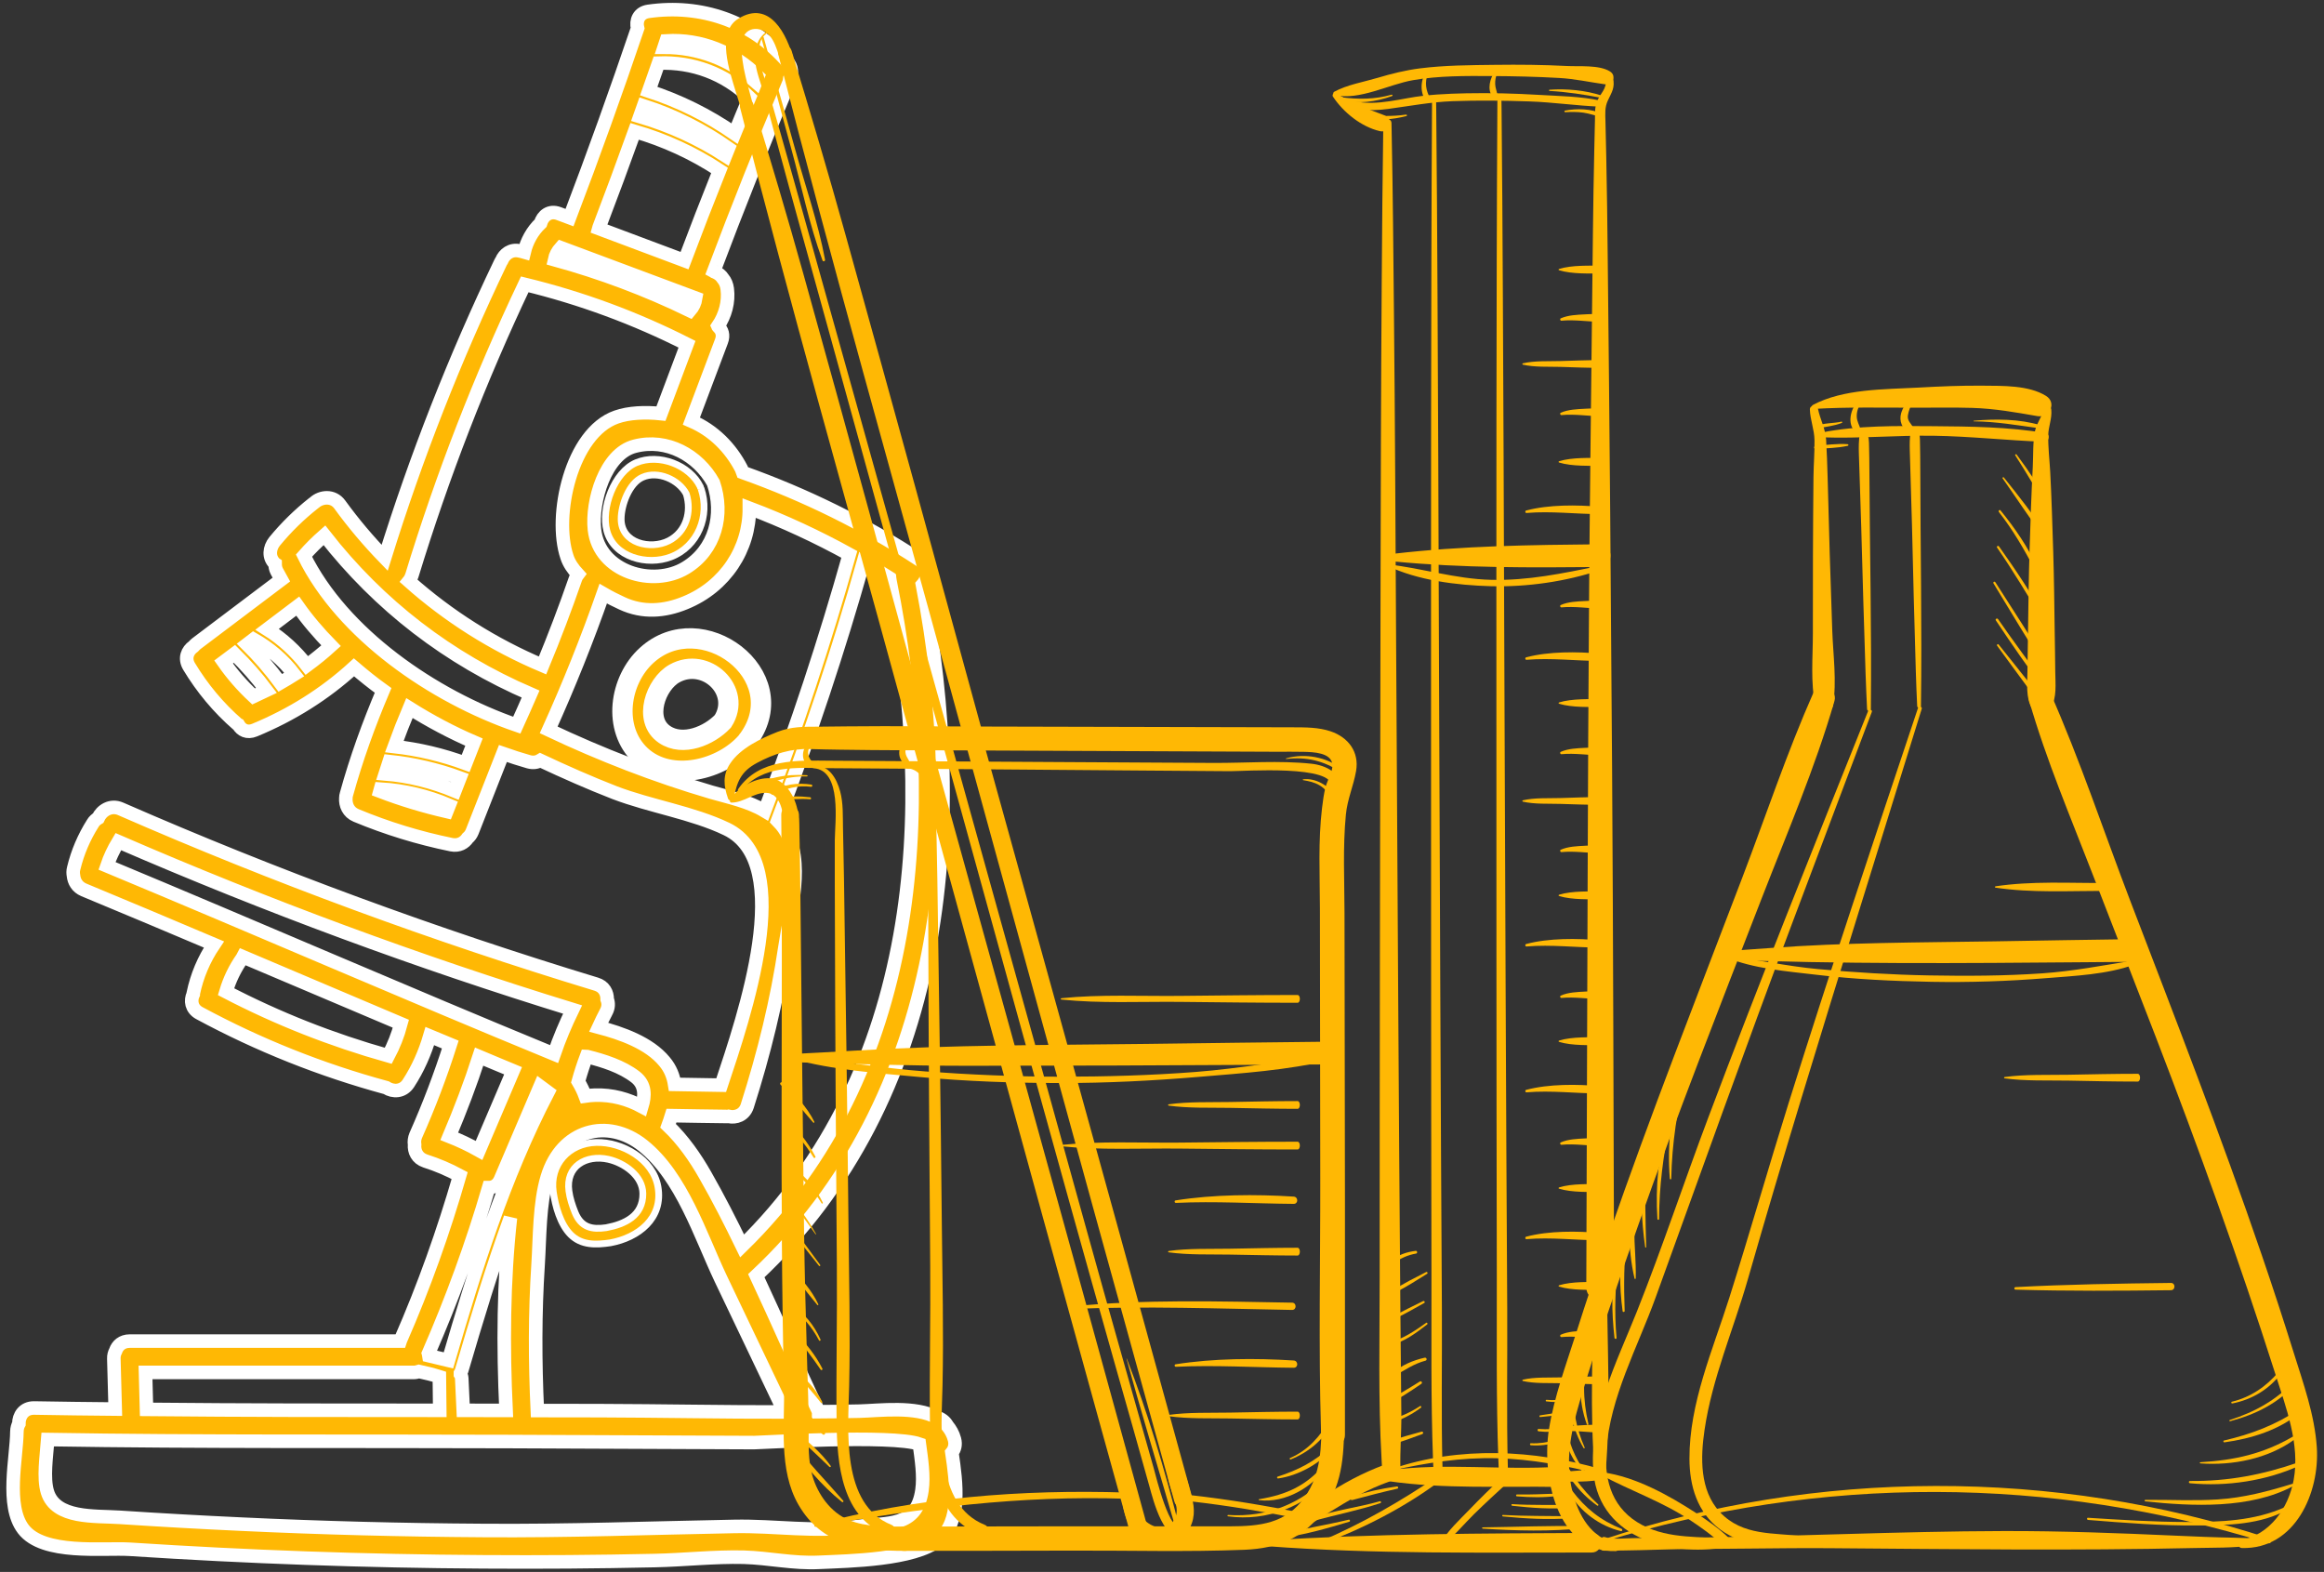 <?xml version="1.0" encoding="UTF-8"?>
<svg width="343px" height="232px" viewBox="0 0 343 232" version="1.1" xmlns="http://www.w3.org/2000/svg" xmlns:xlink="http://www.w3.org/1999/xlink">
    <rect x="0" y="0" width="343" height="232" fill="#333333" stroke="none"/>
    <title>Group 3</title>
    <defs>
        <filter id="filter-1">
            <feColorMatrix in="SourceGraphic" type="matrix" values="0 0 0 0 1 0 0 0 0 0.722 0 0 0 0 0.016 0 0 0 1 0"></feColorMatrix>
        </filter>
    </defs>
    <g id="Page-1" stroke="none" stroke-width="1" fill="none" fill-rule="evenodd">
        <g id="Group-3" transform="translate(1, 1)">
            <g id="Group" fill="#FFB804" fill-rule="nonzero" stroke="#FFFFFF">
                <path d="M36.43,101.789 C37.078,101.5 37.703,101.207 38.336,100.895 C36.891,98.969 35.305,97.188 33.602,95.5 C33.062,95.902 32.535,96.305 32,96.703 C33.293,98.551 34.785,100.254 36.43,101.789 Z M40.371,99.777 C41.062,99.371 41.754,98.984 42.434,98.551 C40.785,96.41 38.77,94.688 36.43,93.359 C36.109,93.605 35.781,93.852 35.461,94.098 C37.242,95.859 38.871,97.754 40.371,99.777 Z M44.293,97.215 C45.523,96.305 46.723,95.336 47.859,94.301 C46.043,92.449 44.383,90.512 42.938,88.457 C41.426,89.586 39.938,90.727 38.434,91.867 C40.691,93.285 42.648,95.09 44.293,97.215 Z M58.168,150.09 C50.402,146.805 42.633,143.508 34.859,140.211 C34.828,140.27 34.801,140.324 34.77,140.383 C33.676,141.934 32.891,143.574 32.355,145.359 C40.027,149.352 47.98,152.477 56.305,154.824 C57.102,153.324 57.723,151.766 58.168,150.09 Z M63.902,207.145 C63.887,205.496 63.859,203.832 63.844,202.184 C62.844,201.871 61.848,201.625 60.84,201.41 C60.609,201.484 60.352,201.551 60.074,201.551 C46.879,201.551 33.676,201.551 20.477,201.551 C20.523,203.371 20.566,205.184 20.621,207.004 C35.043,207.145 49.477,207.145 63.902,207.145 Z M64.922,118.762 C65.043,118.449 65.168,118.156 65.289,117.852 C62.047,116.48 58.676,115.672 55.168,115.457 C55.137,115.57 55.105,115.672 55.078,115.77 C58.289,117 61.57,117.988 64.922,118.762 Z M66.121,115.727 C66.367,115.078 66.629,114.441 66.875,113.809 C63.508,112.578 60.031,111.766 56.449,111.391 C56.246,112.012 56.031,112.605 55.844,113.211 C59.398,113.504 62.816,114.352 66.121,115.727 Z M67.723,111.668 C68.125,110.621 68.535,109.578 68.953,108.527 C65.719,107.141 62.504,105.43 59.426,103.5 C58.629,105.387 57.895,107.266 57.199,109.176 C60.812,109.586 64.305,110.406 67.723,111.668 Z M67.367,207.145 C69.473,207.145 71.582,207.16 73.688,207.16 C73.242,197.73 73.293,188.16 74.336,178.734 C71.633,186.152 69.355,193.715 67.121,201.332 C67.09,201.477 67.016,201.566 66.957,201.668 C66.957,201.715 66.957,201.766 66.957,201.824 C67.059,201.984 67.133,202.168 67.148,202.414 C67.23,203.98 67.289,205.57 67.367,207.145 Z M69.703,168.785 C71.363,164.867 73.047,160.941 74.723,157.027 C73.062,156.332 71.379,155.652 69.719,154.945 C68.43,158.938 66.934,162.852 65.309,166.703 C66.812,167.293 68.273,167.984 69.703,168.785 Z M75.273,106.027 C75.969,104.504 76.645,102.961 77.309,101.438 C65.199,96.223 54.98,88.367 46.879,78 C45.812,78.938 44.801,79.938 43.863,81.004 C49.535,92.547 62.918,101.773 75.273,106.027 Z M79.863,160.211 C79.473,159.938 79.086,159.645 78.707,159.355 C76.75,163.914 74.812,168.492 72.863,173.051 C72.488,173.918 71.84,174.273 71.156,174.273 L71.133,174.273 C68.691,182.621 65.719,190.762 62.242,198.746 C62.273,198.848 62.273,198.961 62.293,199.082 C63.246,199.312 64.215,199.543 65.184,199.773 C69.137,186.227 73.34,172.773 79.863,160.211 Z M80.77,154.57 C81.539,152.328 82.461,150.141 83.504,147.992 C60.707,140.98 38.352,132.707 16.465,123.215 C15.77,124.371 15.211,125.543 14.789,126.789 C36.816,135.957 58.719,145.5 80.77,154.57 Z M93.734,162.309 C94.211,160.727 94.285,159.109 92.781,157.938 C90.75,156.379 88.09,155.551 85.641,154.93 C85.609,154.914 85.582,154.898 85.566,154.898 C85.105,156.117 84.703,157.363 84.352,158.629 C84.754,159.309 85.105,160.02 85.379,160.758 C85.844,160.691 86.32,160.645 86.809,160.629 C89.379,160.555 91.672,161.203 93.734,162.309 Z M96.551,60.043 C97.832,56.641 99.121,53.215 100.395,49.805 C92.738,45.926 84.785,42.996 76.445,40.965 C69.844,54.895 64.289,69.211 59.785,83.945 C59.672,84.273 59.539,84.535 59.352,84.766 C65.168,89.941 71.797,94.137 79.074,97.215 C80.816,93.008 82.43,88.758 83.922,84.453 C84.012,84.176 84.137,83.961 84.293,83.758 C83.586,82.988 82.98,82.141 82.676,81.184 C80.645,75.195 83.273,62.906 89.969,60.551 C91.77,59.906 94.227,59.797 96.551,60.043 Z M101.688,42.996 C95.039,40.52 88.395,38.035 81.77,35.559 C81.293,36.094 80.98,36.676 80.844,37.324 C87.734,39.219 94.398,41.719 100.824,44.844 C101.301,44.293 101.578,43.688 101.688,42.996 Z M100.027,37.465 C101.703,33.012 103.426,28.574 105.195,24.148 C101.289,21.59 97.133,19.68 92.672,18.383 C90.965,23.137 89.215,27.863 87.414,32.578 C87.398,32.625 87.367,32.668 87.355,32.715 C91.57,34.305 95.797,35.879 100.027,37.465 Z M100.184,82.816 C104.594,80.156 105.875,74.934 104.289,70.262 C102.039,66.188 97.43,63.629 92.691,64.855 C88.32,65.957 86.289,73.023 86.734,77.148 C87.414,83.422 95.367,85.734 100.184,82.816 Z M106.074,21.98 C106.227,21.605 106.383,21.254 106.523,20.883 C102.656,18.168 98.488,16.07 93.996,14.621 C93.809,15.152 93.633,15.676 93.445,16.195 C97.922,17.523 102.137,19.434 106.074,21.98 Z M107.41,18.711 C108.133,16.922 108.875,15.152 109.613,13.379 C105.965,9.879 101.273,8.125 96.195,8.312 C95.715,9.691 95.238,11.062 94.75,12.438 C99.277,13.914 103.508,16.012 107.41,18.711 Z M110.551,11.078 C110.656,10.816 110.766,10.559 110.871,10.281 C107.262,6.699 102.457,4.73 97.332,5.035 C97.23,5.348 97.117,5.656 97.012,5.977 C102.039,5.961 106.812,7.766 110.551,11.078 Z M111.855,118.68 C116.582,106.242 120.746,93.621 124.352,80.82 C119.602,78.199 114.684,75.918 109.598,73.992 C109.629,80 106.074,85.547 100.133,87.965 C97.059,89.234 93.863,89.465 90.816,88.047 C89.938,87.645 88.984,87.168 88.031,86.617 C85.641,93.441 82.953,100.141 79.98,106.723 C87.75,110.391 95.715,113.488 103.969,115.914 C106.566,116.664 109.488,117.262 111.855,118.68 Z M114.766,207.391 C111.625,200.828 108.504,194.262 105.367,187.695 C102.324,181.266 99.625,172.672 93.922,168.09 C88.688,163.898 81.871,165.703 79.766,172.73 C78.598,176.594 78.676,181.578 78.418,185.629 C77.949,192.805 77.969,199.977 78.305,207.176 C81.367,207.176 84.441,207.176 87.504,207.191 C96.582,207.219 105.672,207.406 114.766,207.391 Z M108.535,182.883 C134.629,157.363 137.273,119.008 130.355,84.75 C130.316,84.594 130.316,84.453 130.301,84.305 C129.027,83.496 127.73,82.715 126.43,81.961 C122.781,94.875 118.551,107.602 113.77,120.129 C114.133,120.5 114.492,120.918 114.797,121.379 C117.828,126.02 115.625,133.602 114.871,138.66 C113.688,146.672 111.75,154.512 109.285,162.234 C108.84,163.59 107.594,164.008 106.508,163.762 C106.441,163.777 106.383,163.793 106.32,163.777 C103.582,163.75 100.84,163.695 98.105,163.652 C97.949,164.16 97.781,164.652 97.602,165.145 C99.797,167.238 101.613,169.836 103.09,172.441 C105.027,175.828 106.812,179.34 108.535,182.883 Z M135.074,218.949 C135.379,216.82 134.992,214.367 134.688,212.121 C130.629,210.703 111.363,211.906 110.305,211.906 C98.195,211.859 86.102,211.793 74.016,211.75 C51.367,211.66 28.691,211.832 6.047,211.457 C5.859,213.934 5.367,217.129 6,219.195 C7.23,223.199 12.973,222.691 16.695,222.938 C22.629,223.328 28.59,223.664 34.539,223.938 C46.445,224.5 58.371,224.805 70.277,224.879 C82.641,224.977 94.965,224.512 107.32,224.281 C113.539,224.156 119.184,225.191 125.445,224.312 C130.039,223.664 134.27,224.5 135.074,218.949 Z M139.871,211.426 C140.086,212.227 139.887,212.891 139.492,213.383 C140.16,217.902 140.906,223.602 137.547,226.297 C133.891,229.227 124.426,229.371 119.875,229.578 C116.055,229.766 112.547,228.938 108.766,228.824 C104.414,228.719 99.953,229.227 95.613,229.316 C87.168,229.504 78.723,229.562 70.277,229.504 C52.887,229.398 35.52,228.781 18.168,227.652 C14.215,227.406 5.383,228.551 2.434,224.668 C-0.219,221.18 1.449,214.219 1.496,210.258 C1.512,209.809 1.613,209.438 1.785,209.129 C1.77,207.957 2.508,206.789 4.02,206.801 C8.02,206.883 12.004,206.914 16.004,206.957 C15.941,204.473 15.859,201.996 15.801,199.527 C15.785,199.082 15.891,198.715 16.062,198.387 C16.336,197.574 17.031,196.926 18.156,196.926 C31.461,196.926 44.754,196.926 58.055,196.926 C58.07,196.879 58.094,196.836 58.109,196.781 C61.57,188.883 64.445,180.789 66.844,172.5 C65.227,171.633 63.551,170.91 61.766,170.344 C60.566,169.941 60.105,168.91 60.188,167.918 C60.121,167.484 60.172,167.023 60.363,166.566 C62.309,162.188 64,157.734 65.457,153.168 C64.445,152.758 63.441,152.328 62.441,151.91 C61.719,154.379 60.68,156.734 59.277,158.891 C58.445,160.168 56.984,160.168 55.984,159.52 C46.387,156.914 37.195,153.25 28.43,148.523 C27.234,147.871 27.078,146.672 27.523,145.715 C27.523,145.68 27.523,145.648 27.523,145.621 C28.059,143.031 29.094,140.582 30.57,138.391 C24.172,135.684 17.766,132.98 11.371,130.332 C10.387,129.914 9.926,129.086 9.844,128.223 C9.785,127.902 9.77,127.543 9.879,127.141 C10.445,124.797 11.398,122.566 12.695,120.516 C12.902,120.164 13.188,119.918 13.477,119.746 C13.984,118.621 15.34,117.738 16.801,118.375 C39.691,128.379 63.105,136.988 86.996,144.246 C88.164,144.59 88.629,145.547 88.613,146.484 C88.828,147.035 88.828,147.688 88.457,148.363 C88.074,149.105 87.703,149.844 87.355,150.602 C90.734,151.492 94.816,152.922 97.07,155.668 C97.949,156.707 98.383,157.855 98.57,159.039 C100.855,159.078 103.148,159.109 105.441,159.152 C108.809,149 116.629,126.344 106.238,121.352 C101.227,118.941 94.98,118 89.723,115.988 C86,114.539 82.348,112.922 78.738,111.227 C78.277,111.504 77.711,111.609 77.023,111.422 C75.766,111.07 74.508,110.652 73.227,110.207 C71.723,114.039 70.195,117.898 68.691,121.746 C68.535,122.133 68.305,122.441 68.027,122.672 C67.535,123.395 66.711,123.879 65.629,123.664 C60.781,122.672 56.105,121.238 51.555,119.344 C50.414,118.867 49.969,117.793 50.043,116.785 C50.043,116.598 50.074,116.406 50.141,116.188 C51.586,110.957 53.418,105.895 55.539,100.895 C54.059,99.836 52.629,98.68 51.242,97.492 C46.906,101.453 42.016,104.504 36.586,106.75 C35.477,107.215 34.629,106.75 34.188,105.984 C34.152,105.969 34.121,105.953 34.09,105.922 C31.246,103.453 28.848,100.574 26.906,97.352 C26.184,96.148 26.676,95.023 27.555,94.41 C27.68,94.27 27.812,94.137 27.969,94.008 C32.156,90.844 36.34,87.691 40.527,84.535 C40.297,84.117 40.062,83.715 39.848,83.297 C39.66,82.93 39.602,82.559 39.602,82.207 C39.578,82.191 39.574,82.168 39.535,82.152 C38.598,81.215 38.754,79.863 39.535,78.895 C41.25,76.812 43.168,74.934 45.277,73.27 C45.32,73.23 45.367,73.215 45.395,73.188 C46.371,72.293 48.152,72.082 49.148,73.461 C51.184,76.27 53.402,78.879 55.77,81.324 C60.418,66.375 66.121,51.859 72.875,37.742 C72.922,37.629 72.98,37.555 73.031,37.48 C73.426,36.512 74.395,35.734 75.707,36.035 C75.938,36.078 76.152,36.137 76.367,36.199 C76.75,34.586 77.566,33.102 78.781,31.945 C79.102,30.855 80.094,30.008 81.477,30.527 C82,30.715 82.52,30.918 83.055,31.117 C86.578,21.867 89.922,12.551 93.102,3.172 C92.828,2.082 93.258,0.895 94.688,0.68 C102.441,-0.434 110.008,2.125 115.199,8.102 C115.891,8.895 115.922,9.82 115.578,10.57 C115.562,10.805 115.52,11.051 115.414,11.281 C111.535,20.488 107.84,29.746 104.332,39.07 C104.387,39.102 104.445,39.117 104.504,39.129 C105.039,39.348 105.43,39.684 105.688,40.086 C106.047,40.504 106.262,41.039 106.336,41.637 C106.582,43.555 106.047,45.539 104.953,47.145 C104.965,47.172 105.012,47.188 105.027,47.238 C105.57,47.719 105.828,48.469 105.473,49.379 C103.996,53.305 102.516,57.223 101.043,61.137 C104.289,62.539 106.812,65.062 108.43,68.195 C108.488,68.332 108.535,68.457 108.578,68.598 C108.594,68.645 108.629,68.688 108.645,68.734 C117.855,72.016 126.578,76.297 134.762,81.66 C136.191,82.602 136.027,84.316 135.148,85.301 C142.023,121.195 138.598,161.062 110.625,187.277 C113.746,193.957 116.688,200.746 119.824,207.332 L119.824,207.348 C121.84,207.332 123.844,207.316 125.84,207.266 C128.918,207.176 134.086,206.48 137.285,208.203 C137.918,208.391 138.473,208.793 138.812,209.406 C139.273,209.965 139.656,210.613 139.871,211.426" id="Shape" stroke-width="2"></path>
                <path d="M105.688,105.461 C108.594,100.945 103.164,95.812 98.539,98.402 C95.77,99.953 93.879,105.23 97.086,107.398 C99.797,109.234 103.672,107.586 105.688,105.461 Z M94.441,95.719 C102.484,88.383 116.211,98.574 109.547,108.004 C109.5,108.078 109.441,108.137 109.383,108.207 C109.324,108.297 109.27,108.387 109.195,108.48 C105.598,112.621 97.996,114.598 93.578,110.52 C89.336,106.559 90.414,99.371 94.441,95.719" id="Shape" stroke-width="3"></path>
                <path d="M97.707,78.812 C100.289,77.484 101.102,74.531 100.289,71.895 C99.18,69.785 96.09,68.426 93.824,69.441 C91.844,70.309 90.676,73.559 90.676,75.59 C90.66,79.184 95.008,80.184 97.707,78.812 Z M102.473,71.121 C103.828,75.113 102.023,79.664 97.996,81.199 C94.531,82.512 89.625,81.281 88.566,77.336 C87.676,74.039 89.625,68.672 92.902,67.285 C96.246,65.883 100.797,67.605 102.367,70.844 C102.383,70.891 102.383,70.941 102.398,70.984 C102.41,71.031 102.457,71.062 102.473,71.121" id="Shape"></path>
                <path d="M88.469,180.191 C91.227,179.676 93.906,178.43 93.879,175.164 C93.863,172.516 91.105,170.621 88.785,170.098 C85.508,169.375 82.461,171.113 82.969,174.781 C83.102,175.828 83.488,176.996 83.891,177.984 C84.801,180.16 86.348,180.496 88.469,180.191 Z M96.105,174.133 C96.938,178.832 93.168,181.668 89.09,182.422 C86.98,182.734 84.828,182.824 83.215,181.207 C81.688,179.676 80.965,176.996 80.66,174.93 C80.078,170.91 82.938,167.719 86.996,167.613 C90.848,167.508 95.383,170.098 96.105,174.133" id="Shape"></path>
            </g>
            <g id="Group-2">
                <g transform="translate(105.94, 0.93)">
                    <path d="M17.513,219.554 C14.939,216.593 12.24,213.812 9.822,210.71 C9.654,210.495 9.275,210.781 9.435,211.007 C11.697,214.136 14.298,217.323 17.329,219.738 C17.458,219.839 17.626,219.679 17.513,219.554" id="Path" fill="#FFB804" fill-rule="nonzero"></path>
                    <path d="M15.665,214.417 C14.267,212.48 12.38,210.796 10.431,209.421 C10.243,209.284 9.997,209.601 10.181,209.749 C12.06,211.253 13.74,212.902 15.474,214.566 C15.572,214.656 15.751,214.534 15.665,214.417" id="Path" fill="#FFB804" fill-rule="nonzero"></path>
                    <path d="M14.786,209.433 C13.142,207.534 11.408,205.659 9.591,203.917 C9.365,203.698 9.044,204.027 9.247,204.261 C10.888,206.171 12.661,208.003 14.47,209.753 C14.681,209.956 14.978,209.652 14.786,209.433" id="Path" fill="#FFB804" fill-rule="nonzero"></path>
                    <path d="M14.415,204.96 C13.501,203.14 12.056,201.554 10.458,200.3 C10.247,200.132 9.943,200.413 10.154,200.605 C11.677,201.984 12.95,203.503 14.228,205.105 C14.318,205.218 14.478,205.077 14.415,204.96" id="Path" fill="#FFB804" fill-rule="nonzero"></path>
                    <path d="M14.435,200.054 C13.435,198.081 12.033,196.339 10.466,194.784 C10.263,194.585 9.954,194.894 10.154,195.101 C11.673,196.667 12.95,198.406 14.177,200.206 C14.286,200.366 14.525,200.23 14.435,200.054" id="Path" fill="#FFB804" fill-rule="nonzero"></path>
                    <path d="M14.161,195.761 C13.212,193.624 11.728,191.823 9.771,190.531 C9.583,190.406 9.427,190.698 9.599,190.827 C11.408,192.195 12.884,193.882 13.939,195.894 C14.017,196.042 14.228,195.909 14.161,195.761" id="Path" fill="#FFB804" fill-rule="nonzero"></path>
                    <path d="M13.837,190.562 C12.865,188.472 11.193,186.589 9.54,185.007 C9.318,184.796 8.99,185.124 9.204,185.343 C10.853,187.015 12.197,188.878 13.697,190.671 C13.767,190.753 13.88,190.648 13.837,190.562" id="Path" fill="#FFB804" fill-rule="nonzero"></path>
                    <path d="M14.118,184.761 C12.825,182.991 11.54,181.21 10.158,179.503 C10.044,179.363 9.798,179.55 9.904,179.698 C11.189,181.476 12.575,183.183 13.947,184.898 C14.021,184.991 14.193,184.863 14.118,184.761" id="Path" fill="#FFB804" fill-rule="nonzero"></path>
                    <path d="M13.497,180.183 C12.279,177.995 10.751,175.988 9.138,174.081 C9.013,173.929 8.794,174.148 8.923,174.3 C10.544,176.187 11.978,178.202 13.423,180.226 C13.454,180.269 13.525,180.234 13.497,180.183" id="Path" fill="#FFB804" fill-rule="nonzero"></path>
                    <path d="M14.497,175.558 C13.56,173.581 12.169,171.909 10.4,170.624 C10.224,170.499 10.001,170.788 10.165,170.925 C11.822,172.269 13.208,173.843 14.322,175.659 C14.392,175.769 14.548,175.671 14.497,175.558" id="Path" fill="#FFB804" fill-rule="nonzero"></path>
                    <path d="M13.4,168.749 C12.255,166.562 10.732,164.675 8.857,163.07 C8.638,162.882 8.318,163.191 8.533,163.39 C10.322,165.007 11.861,166.859 13.138,168.902 C13.243,169.066 13.49,168.921 13.4,168.749" id="Path" fill="#FFB804" fill-rule="nonzero"></path>
                    <path d="M13.247,163.628 C12.169,161.433 10.325,159.503 8.556,157.855 C8.357,157.671 8.072,157.956 8.259,158.148 C10.009,159.909 11.443,161.906 13.091,163.749 C13.173,163.839 13.298,163.726 13.247,163.628" id="Path" fill="#FFB804" fill-rule="nonzero"></path>
                    <path d="M74.294,221.855 C80.036,222.663 85.833,220.394 89.56,215.976 C89.751,215.749 89.435,215.429 89.236,215.652 C85.392,219.948 80.06,222.046 74.318,221.659 C74.204,221.652 74.181,221.839 74.294,221.855" id="Path" fill="#FFB804" fill-rule="nonzero"></path>
                    <path d="M78.9,219.472 C82.704,219.952 86.958,217.542 88.915,214.339 C89.029,214.156 88.755,213.933 88.611,214.105 C85.915,217.327 82.958,218.671 78.88,219.331 C78.79,219.343 78.825,219.464 78.9,219.472" id="Path" fill="#FFB804" fill-rule="nonzero"></path>
                    <path d="M81.712,216.269 C84.716,215.847 87.724,214.12 89.771,211.913 C89.966,211.698 89.665,211.398 89.447,211.593 C87.083,213.777 84.681,215.023 81.638,215.999 C81.462,216.058 81.536,216.296 81.712,216.269" id="Path" fill="#FFB804" fill-rule="nonzero"></path>
                    <path d="M83.548,213.468 C86.111,212.445 88.704,210.445 89.708,207.792 C89.79,207.577 89.462,207.456 89.349,207.64 C87.81,210.097 86.193,212.07 83.458,213.257 C83.341,213.308 83.427,213.515 83.548,213.468" id="Path" fill="#FFB804" fill-rule="nonzero"></path>
                    <path d="M59.325,198.601 C61.603,206.902 64.13,215.152 66.521,223.421 C66.622,223.769 67.158,223.624 67.068,223.269 C64.954,214.96 62.474,206.585 59.365,198.589 C59.357,198.562 59.318,198.574 59.325,198.601" id="Path" fill="#FFB804" fill-rule="nonzero"></path>
                    <path d="M14.829,36.39 C13.798,30.859 11.865,25.386 10.376,19.964 C8.872,14.495 7.279,9.054 5.771,3.585 C5.712,3.366 5.372,3.46 5.431,3.679 C6.939,9.148 8.353,14.64 9.865,20.109 C11.361,25.527 12.501,31.214 14.447,36.495 C14.536,36.734 14.876,36.64 14.829,36.39" id="Path" fill="#FFB804" fill-rule="nonzero"></path>
                    <path d="M98.454,12.042 C95.943,12.753 93.552,12.753 90.99,12.425 C90.732,12.39 90.677,12.82 90.927,12.874 C93.462,13.448 96.087,13.12 98.513,12.249 C98.638,12.202 98.587,12.003 98.454,12.042" id="Path" fill="#FFB804" fill-rule="nonzero"></path>
                    <path d="M100.575,14.984 C98.533,15.284 96.56,15.202 94.509,15.019 C94.247,14.991 94.189,15.429 94.447,15.48 C96.501,15.89 98.618,15.714 100.634,15.198 C100.779,15.163 100.716,14.964 100.575,14.984" id="Path" fill="#FFB804" fill-rule="nonzero"></path>
                    <path d="M121.763,11.491 C124.361,11.636 126.822,12.019 129.372,12.503 C129.583,12.542 129.669,12.245 129.462,12.179 C127.06,11.394 124.275,11.132 121.763,11.312 C121.65,11.32 121.646,11.484 121.763,11.491" id="Path" fill="#FFB804" fill-rule="nonzero"></path>
                    <path d="M124.064,14.628 C124.966,14.581 125.845,14.57 126.743,14.695 C127.642,14.823 128.47,15.128 129.353,15.32 C129.607,15.374 129.794,15.007 129.54,14.882 C127.919,14.089 125.775,14.062 124.033,14.394 C123.904,14.417 123.931,14.632 124.064,14.628" id="Path" fill="#FFB804" fill-rule="nonzero"></path>
                    <path d="M102.872,209.363 C101.349,209.808 99.751,210.167 98.275,210.769 C97.99,210.886 98.091,211.32 98.408,211.245 C99.958,210.882 101.47,210.245 102.97,209.722 C103.197,209.644 103.107,209.296 102.872,209.363" id="Path" fill="#FFB804" fill-rule="nonzero"></path>
                    <path d="M102.634,205.597 C101.142,206.573 99.556,207.281 97.814,207.671 C97.486,207.741 97.622,208.253 97.95,208.175 C99.72,207.741 101.31,206.906 102.771,205.831 C102.908,205.73 102.783,205.495 102.634,205.597" id="Path" fill="#FFB804" fill-rule="nonzero"></path>
                    <path d="M102.626,201.956 C100.904,203.027 99.15,204.113 97.322,204.991 C97.095,205.101 97.255,205.488 97.49,205.398 C99.404,204.675 101.146,203.448 102.833,202.308 C103.048,202.163 102.853,201.816 102.626,201.956" id="Path" fill="#FFB804" fill-rule="nonzero"></path>
                    <path d="M103.329,198.445 C101.669,198.82 99.868,199.538 98.63,200.734 C98.431,200.925 98.685,201.241 98.919,201.109 C100.439,200.253 101.732,199.343 103.45,198.886 C103.74,198.812 103.618,198.382 103.329,198.445" id="Path" fill="#FFB804" fill-rule="nonzero"></path>
                    <path d="M103.544,193.304 C101.931,194.452 100.224,195.613 98.29,196.148 C98.033,196.218 98.142,196.609 98.4,196.546 C100.38,196.085 102.107,194.757 103.689,193.542 C103.825,193.437 103.693,193.195 103.544,193.304" id="Path" fill="#FFB804" fill-rule="nonzero"></path>
                    <path d="M103.087,190.097 C101.7,190.796 100.275,191.452 98.931,192.234 C98.697,192.37 98.9,192.706 99.138,192.593 C100.544,191.925 101.892,191.128 103.255,190.378 C103.443,190.277 103.275,189.999 103.087,190.097" id="Path" fill="#FFB804" fill-rule="nonzero"></path>
                    <path d="M103.54,185.808 C101.931,186.659 100.2,187.448 98.712,188.503 C98.509,188.644 98.677,188.929 98.904,188.831 C100.568,188.089 102.13,187.007 103.689,186.062 C103.849,185.964 103.704,185.718 103.54,185.808" id="Path" fill="#FFB804" fill-rule="nonzero"></path>
                    <path d="M102.013,182.679 C100.724,182.823 99.493,183.261 98.447,184.027 C98.193,184.21 98.415,184.62 98.697,184.452 C99.763,183.808 100.825,183.284 102.068,183.077 C102.294,183.042 102.243,182.652 102.013,182.679" id="Path" fill="#FFB804" fill-rule="nonzero"></path>
                    <path d="M99.208,217.452 C96.95,217.761 94.685,218.257 92.521,218.968 C92.216,219.07 92.341,219.538 92.654,219.452 C94.865,218.855 97.064,218.281 99.298,217.777 C99.517,217.726 99.419,217.421 99.208,217.452" id="Path" fill="#FFB804" fill-rule="nonzero"></path>
                    <path d="M96.712,219.632 C93.521,220.55 90.173,220.925 87.029,222.023 C86.751,222.12 86.861,222.55 87.154,222.472 C90.361,221.605 93.634,220.956 96.79,219.913 C96.97,219.855 96.896,219.577 96.712,219.632" id="Path" fill="#FFB804" fill-rule="nonzero"></path>
                    <path d="M92.111,222.355 C88.751,223.163 85.314,223.687 81.974,224.538 C81.7,224.609 81.747,225.077 82.044,225.046 C85.466,224.652 88.896,223.636 92.193,222.659 C92.388,222.601 92.31,222.304 92.111,222.355" id="Path" fill="#FFB804" fill-rule="nonzero"></path>
                    <path d="M116.943,218.909 C118.935,219.073 120.939,219.105 122.919,218.855 C123.138,218.823 123.154,218.495 122.919,218.503 C120.927,218.57 118.939,218.667 116.943,218.636 C116.767,218.636 116.771,218.898 116.943,218.909" id="Path" fill="#FFB804" fill-rule="nonzero"></path>
                    <path d="M116.251,220.3 C119.122,220.613 122.095,220.859 124.978,220.558 C125.2,220.534 125.208,220.214 124.978,220.206 C122.064,220.136 119.165,220.245 116.251,220.058 C116.091,220.046 116.099,220.284 116.251,220.3" id="Path" fill="#FFB804" fill-rule="nonzero"></path>
                    <path d="M114.876,221.874 C118.15,222.191 121.466,222.386 124.747,222.148 C124.939,222.132 124.947,221.851 124.747,221.847 C121.454,221.796 118.169,221.835 114.876,221.659 C114.736,221.652 114.74,221.859 114.876,221.874" id="Path" fill="#FFB804" fill-rule="nonzero"></path>
                    <path d="M111.892,223.675 C116.802,223.995 121.919,224.12 126.818,223.605 C127.009,223.585 127.017,223.308 126.818,223.304 C121.857,223.214 116.857,223.425 111.892,223.488 C111.771,223.491 111.771,223.667 111.892,223.675" id="Path" fill="#FFB804" fill-rule="nonzero"></path>
                    <path d="M119.009,211.37 C120.283,211.464 121.513,211.335 122.732,210.937 C122.943,210.87 122.853,210.534 122.634,210.601 C121.45,210.952 120.243,211.128 119.009,211.077 C118.818,211.07 118.822,211.359 119.009,211.37" id="Path" fill="#FFB804" fill-rule="nonzero"></path>
                    <path d="M120.158,209.316 C121.404,209.441 122.665,209.441 123.896,209.191 C124.107,209.152 124.064,208.784 123.845,208.812 C122.611,208.964 121.4,209.058 120.158,208.964 C119.931,208.945 119.935,209.292 120.158,209.316" id="Path" fill="#FFB804" fill-rule="nonzero"></path>
                    <path d="M120.384,207.206 C121.474,207.097 122.568,206.999 123.654,206.847 C123.857,206.82 123.81,206.464 123.607,206.491 C122.517,206.616 121.435,206.796 120.349,206.96 C120.212,206.98 120.243,207.222 120.384,207.206" id="Path" fill="#FFB804" fill-rule="nonzero"></path>
                    <path d="M121.275,204.894 C122.31,205.038 123.325,205.019 124.349,204.796 C124.552,204.753 124.466,204.445 124.263,204.488 C123.283,204.691 122.302,204.757 121.31,204.663 C121.177,204.648 121.142,204.874 121.275,204.894" id="Path" fill="#FFB804" fill-rule="nonzero"></path>
                    <path d="M132.372,223.698 C129.329,222.488 127.056,220.679 125.091,218.073 C124.904,217.82 124.497,218.034 124.658,218.327 C126.224,221.144 129.154,223.292 132.279,224.038 C132.505,224.093 132.579,223.781 132.372,223.698" id="Path" fill="#FFB804" fill-rule="nonzero"></path>
                    <path d="M128.943,220.101 C126.435,217.82 124.611,215.226 123.259,212.124 C123.161,211.902 122.786,212.058 122.865,212.288 C123.927,215.484 126.056,218.327 128.802,220.281 C128.908,220.355 129.036,220.187 128.943,220.101" id="Path" fill="#FFB804" fill-rule="nonzero"></path>
                    <path d="M127.068,215.386 C125.408,213.136 124.525,210.796 124.107,208.042 C124.072,207.808 123.689,207.866 123.697,208.097 C123.786,210.835 125.001,213.546 126.876,215.534 C126.97,215.632 127.15,215.499 127.068,215.386" id="Path" fill="#FFB804" fill-rule="nonzero"></path>
                    <path d="M126.939,211.698 C125.697,208.878 125.161,206.054 125.283,202.972 C125.294,202.702 124.904,202.714 124.876,202.972 C124.544,206.038 125.212,209.132 126.786,211.788 C126.845,211.894 126.986,211.804 126.939,211.698" id="Path" fill="#FFB804" fill-rule="nonzero"></path>
                    <path d="M127.497,208.23 C126.654,204.597 126.603,201.179 127.583,197.566 C127.654,197.316 127.279,197.214 127.197,197.46 C126.036,200.995 125.982,204.777 127.263,208.292 C127.318,208.437 127.533,208.382 127.497,208.23" id="Path" fill="#FFB804" fill-rule="nonzero"></path>
                    <path d="M131.646,195.523 C131.302,191.698 131.458,187.917 131.908,184.109 C131.935,183.874 131.529,183.816 131.493,184.05 C130.888,187.87 130.9,191.683 131.345,195.523 C131.365,195.71 131.661,195.718 131.646,195.523" id="Path" fill="#FFB804" fill-rule="nonzero"></path>
                    <path d="M132.845,191.55 C132.697,187.82 132.771,184.183 133.068,180.46 C133.087,180.206 132.65,180.14 132.611,180.402 C132.052,184.081 132.033,187.902 132.544,191.589 C132.568,191.761 132.853,191.722 132.845,191.55" id="Path" fill="#FFB804" fill-rule="nonzero"></path>
                    <path d="M134.478,186.745 C134.544,184.351 134.271,181.948 134.259,179.55 C134.247,177.144 134.419,174.749 134.482,172.347 C134.486,172.081 134.04,172.007 134.001,172.281 C133.365,176.874 133.228,182.234 134.306,186.769 C134.329,186.863 134.474,186.839 134.478,186.745" id="Path" fill="#FFB804" fill-rule="nonzero"></path>
                    <path d="M136.025,182.12 C135.9,178.081 135.841,174.081 135.904,170.038 C135.911,169.761 135.493,169.769 135.474,170.038 C135.173,174.038 135.298,178.175 135.876,182.14 C135.888,182.226 136.025,182.206 136.025,182.12" id="Path" fill="#FFB804" fill-rule="nonzero"></path>
                    <path d="M137.923,177.98 C137.95,173.238 138.509,168.613 139.525,163.98 C139.587,163.71 139.189,163.597 139.111,163.863 C137.825,168.452 137.368,173.226 137.681,177.98 C137.693,178.136 137.923,178.14 137.923,177.98" id="Path" fill="#FFB804" fill-rule="nonzero"></path>
                    <path d="M139.724,172.027 C139.822,166.753 140.603,161.816 141.884,156.71 C141.962,156.413 141.529,156.3 141.427,156.585 C139.697,161.421 139.095,166.917 139.509,172.027 C139.521,172.159 139.724,172.167 139.724,172.027" id="Path" fill="#FFB804" fill-rule="nonzero"></path>
                    <path d="M201.232,222.39 C206.658,222.831 212.087,223.257 217.533,223.21 C221.923,223.171 226.724,223.085 230.646,220.878 C230.927,220.726 230.681,220.335 230.4,220.46 C225.767,222.554 220.783,222.702 215.771,222.695 C210.919,222.687 206.072,222.378 201.232,222.073 C201.029,222.062 201.033,222.374 201.232,222.39" id="Path" fill="#FFB804" fill-rule="nonzero"></path>
                    <path d="M209.689,219.652 C216.595,220.386 225.185,220.796 231.505,217.398 C231.685,217.304 231.564,217.011 231.368,217.07 C227.716,218.195 224.212,219.116 220.372,219.366 C216.81,219.601 213.251,219.39 209.689,219.429 C209.544,219.433 209.548,219.636 209.689,219.652" id="Path" fill="#FFB804" fill-rule="nonzero"></path>
                    <path d="M216.279,216.976 C221.708,217.495 227.54,216.628 232.509,214.351 C232.771,214.234 232.583,213.792 232.31,213.886 C227.013,215.726 221.908,216.698 216.279,216.644 C216.06,216.644 216.072,216.956 216.279,216.976" id="Path" fill="#FFB804" fill-rule="nonzero"></path>
                    <path d="M217.814,214.046 C222.544,214.394 227.81,213.363 231.689,210.527 C231.935,210.347 231.72,209.945 231.443,210.105 C227.072,212.648 222.825,213.581 217.814,213.874 C217.704,213.878 217.704,214.038 217.814,214.046" id="Path" fill="#FFB804" fill-rule="nonzero"></path>
                    <path d="M221.372,210.937 C225.368,210.39 229.533,209.101 232.65,206.445 C232.853,206.269 232.587,205.921 232.361,206.073 C228.896,208.386 225.349,209.726 221.298,210.671 C221.126,210.714 221.204,210.956 221.372,210.937" id="Path" fill="#FFB804" fill-rule="nonzero"></path>
                    <path d="M222.204,207.823 C226.005,206.823 229.505,205.081 232.072,202.046 C232.251,201.835 231.954,201.523 231.763,201.738 C229.15,204.663 225.861,206.456 222.154,207.644 C222.044,207.683 222.087,207.855 222.204,207.823" id="Path" fill="#FFB804" fill-rule="nonzero"></path>
                    <path d="M222.533,205.198 C225.408,204.632 227.947,203.14 229.712,200.784 C229.861,200.589 229.529,200.331 229.368,200.523 C227.552,202.706 225.243,204.269 222.462,204.948 C222.302,204.991 222.372,205.23 222.533,205.198" id="Path" fill="#FFB804" fill-rule="nonzero"></path>
                    <path d="M187.806,93.355 C190.681,97.269 193.505,101.253 196.587,105.011 C196.763,105.23 197.146,104.941 196.982,104.706 C194.165,100.753 191.056,96.98 188.033,93.183 C187.931,93.054 187.712,93.226 187.806,93.355" id="Path" fill="#FFB804" fill-rule="nonzero"></path>
                    <path d="M187.63,89.632 C189.962,93.116 192.31,96.616 194.935,99.886 C195.079,100.062 195.38,99.831 195.251,99.644 C192.857,96.214 190.325,92.886 187.954,89.445 C187.818,89.245 187.493,89.433 187.63,89.632" id="Path" fill="#FFB804" fill-rule="nonzero"></path>
                    <path d="M187.275,84.159 C189.876,88.429 192.435,92.73 195.134,96.941 C195.31,97.218 195.751,96.964 195.579,96.679 C192.982,92.402 190.243,88.214 187.556,83.999 C187.447,83.823 187.169,83.98 187.275,84.159" id="Path" fill="#FFB804" fill-rule="nonzero"></path>
                    <path d="M187.806,78.882 C190.204,82.351 192.333,85.964 194.544,89.554 C194.673,89.761 194.99,89.577 194.872,89.363 C192.908,85.648 190.517,82.136 188.091,78.714 C187.97,78.542 187.685,78.706 187.806,78.882" id="Path" fill="#FFB804" fill-rule="nonzero"></path>
                    <path d="M188.079,73.636 C190.169,76.304 191.814,79.163 193.392,82.156 C193.533,82.421 193.908,82.187 193.79,81.925 C192.4,78.847 190.439,76.011 188.318,73.398 C188.177,73.226 187.947,73.468 188.079,73.636" id="Path" fill="#FFB804" fill-rule="nonzero"></path>
                    <path d="M188.626,68.671 C190.642,71.523 192.552,74.484 194.658,77.269 C194.833,77.503 195.22,77.3 195.06,77.034 C193.22,74.058 190.99,71.261 188.806,68.534 C188.724,68.429 188.548,68.566 188.626,68.671" id="Path" fill="#FFB804" fill-rule="nonzero"></path>
                    <path d="M190.493,65.277 C192.204,67.921 193.759,70.644 195.392,73.327 C195.556,73.601 195.958,73.363 195.814,73.081 C194.368,70.316 192.552,67.667 190.697,65.159 C190.607,65.038 190.408,65.148 190.493,65.277" id="Path" fill="#FFB804" fill-rule="nonzero"></path>
                    <path d="M184.38,60.253 C187.685,60.288 190.825,60.835 194.083,61.281 C194.376,61.32 194.509,60.913 194.208,60.823 C191.083,59.894 187.595,59.874 184.38,60.163 C184.322,60.167 184.318,60.253 184.38,60.253" id="Path" fill="#FFB804" fill-rule="nonzero"></path>
                    <path d="M164.849,60.3 C163.626,60.573 162.298,60.464 161.13,60.933 C160.892,61.027 160.978,61.386 161.24,61.323 C162.45,61.05 163.747,60.948 164.896,60.484 C165.005,60.437 164.966,60.273 164.849,60.3" id="Path" fill="#FFB804" fill-rule="nonzero"></path>
                    <path d="M165.751,63.624 C164.193,63.515 162.575,63.738 161.025,63.878 C160.747,63.902 160.74,64.331 161.025,64.316 C162.595,64.226 164.243,64.206 165.783,63.863 C165.923,63.831 165.884,63.632 165.751,63.624" id="Path" fill="#FFB804" fill-rule="nonzero"></path>
                    <path d="M12.169,112.476 C9.134,112.269 5.958,112.831 3.431,114.597 C3.204,114.757 3.404,115.109 3.654,114.976 C6.396,113.542 9.036,112.609 12.169,112.656 C12.286,112.659 12.283,112.484 12.169,112.476" id="Path" fill="#FFB804" fill-rule="nonzero"></path>
                    <path d="M12.829,113.866 C10.868,113.554 8.607,113.784 6.95,114.98 C6.743,115.132 6.919,115.437 7.154,115.327 C9.021,114.46 10.7,113.925 12.786,114.191 C12.97,114.214 13.017,113.894 12.829,113.866" id="Path" fill="#FFB804" fill-rule="nonzero"></path>
                    <path d="M12.626,115.734 C11.091,115.554 9.54,115.546 8.029,115.886 C7.779,115.941 7.892,116.292 8.13,116.257 C9.638,116.046 11.103,115.913 12.626,116.034 C12.822,116.05 12.814,115.753 12.626,115.734" id="Path" fill="#FFB804" fill-rule="nonzero"></path>
                    <path d="M82.896,110.089 C85.857,109.734 88.384,110.335 90.876,111.968 C91.142,112.14 91.361,111.734 91.118,111.55 C88.822,109.788 85.665,109.198 82.884,109.991 C82.829,110.007 82.837,110.097 82.896,110.089" id="Path" fill="#FFB804" fill-rule="nonzero"></path>
                    <path d="M85.388,113.21 C86.271,113.359 87.068,113.523 87.845,113.991 C88.626,114.46 89.115,115.109 89.665,115.812 C89.833,116.027 90.126,115.757 90.021,115.538 C89.255,113.972 87.126,112.859 85.404,113.085 C85.341,113.093 85.306,113.198 85.388,113.21" id="Path" fill="#FFB804" fill-rule="nonzero"></path>
                    <path d="M68.72,219.644 C74.251,220.257 79.751,221.206 85.212,222.281 C85.783,222.394 86.029,221.519 85.454,221.402 C79.919,220.288 74.329,219.351 68.72,218.726 C68.13,218.659 68.134,219.581 68.72,219.644" id="Path" fill="#FFB804" fill-rule="nonzero"></path>
                    <path d="M13.439,223.402 C28.669,220.659 43.743,218.734 59.259,219.265 C59.849,219.288 59.849,218.366 59.259,218.347 C43.974,217.863 28.154,219.062 13.357,223.101 C13.161,223.156 13.247,223.433 13.439,223.402" id="Path" fill="#FFB804" fill-rule="nonzero"></path>
                    <path d="M129.622,225.628 C161.673,215.73 195.837,215.82 227.822,225.827 C228.271,225.968 228.458,225.273 228.017,225.132 C196.353,214.722 161.134,214.808 129.536,225.316 C129.341,225.382 129.423,225.691 129.622,225.628" id="Path" fill="#FFB804" fill-rule="nonzero"></path>
                    <path d="M98.626,215.058 C103.685,213.945 108.72,213.159 113.911,213.284 C119.107,213.413 124.13,214.366 129.15,215.632 C129.622,215.753 129.822,215.038 129.349,214.898 C119.478,212.011 108.396,211.488 98.564,214.835 C98.427,214.882 98.482,215.089 98.626,215.058" id="Path" fill="#FFB804" fill-rule="nonzero"></path>
                    <path d="M104.415,13.019 C104.368,20.937 104.337,28.855 104.318,36.773 C104.275,52.241 104.267,67.71 104.267,83.183 C104.263,101.456 104.267,119.734 104.275,138.011 C104.283,154.081 104.294,170.152 104.329,186.222 C104.349,195.351 104.224,204.491 104.564,213.613 C104.575,214.011 104.599,214.413 104.611,214.816 C104.634,215.679 105.986,215.683 105.962,214.816 C105.751,206.909 105.915,198.968 105.868,191.058 C105.771,175.589 105.7,160.12 105.634,144.652 C105.556,126.378 105.486,108.101 105.419,89.823 C105.361,73.753 105.318,57.683 105.224,41.609 C105.169,32.48 105.134,23.351 105.033,14.218 C105.029,13.82 105.021,13.417 105.017,13.019 C105.013,12.628 104.419,12.628 104.415,13.019" id="Path" fill="#FFB804" fill-rule="nonzero"></path>
                    <path d="M114.06,13.019 C114.013,20.937 113.982,28.855 113.962,36.773 C113.919,52.241 113.911,67.71 113.911,83.183 C113.908,101.456 113.911,119.734 113.919,138.011 C113.927,154.081 113.939,170.152 113.974,186.222 C113.993,195.351 113.868,204.491 114.208,213.613 C114.22,214.011 114.243,214.413 114.255,214.816 C114.279,215.679 115.63,215.683 115.607,214.816 C115.396,206.909 115.56,198.968 115.513,191.058 C115.415,175.589 115.345,160.12 115.279,144.652 C115.2,126.378 115.13,108.101 115.064,89.823 C115.005,73.753 114.962,57.683 114.868,41.609 C114.814,32.48 114.779,23.351 114.677,14.218 C114.673,13.82 114.665,13.417 114.661,13.019 C114.658,12.628 114.064,12.628 114.06,13.019" id="Path" fill="#FFB804" fill-rule="nonzero"></path>
                    <path d="M128.212,188.011 C128.2,197.038 127.65,206.273 128.427,215.277 C128.517,216.308 129.947,216.308 130.036,215.277 C130.814,206.277 130.267,197.034 130.251,188.011 C130.251,186.702 128.216,186.698 128.212,188.011" id="Path" fill="#FFB804" fill-rule="nonzero"></path>
                    <path d="M123.146,216.761 C125.275,216.706 127.669,216.851 129.747,216.359 C130.533,216.171 130.306,215.07 129.568,215.019 C127.478,214.874 125.247,215.238 123.146,215.3 C122.204,215.327 122.2,216.788 123.146,216.761" id="Path" fill="#FFB804" fill-rule="nonzero"></path>
                    <path d="M129.802,226.929 C137.126,226.902 144.443,226.484 151.771,226.511 C152.712,226.515 152.712,225.05 151.771,225.05 C144.443,225.031 137.126,225.46 129.802,225.495 C128.876,225.499 128.876,226.933 129.802,226.929" id="Path" fill="#FFB804" fill-rule="nonzero"></path>
                    <path d="M129.447,215.796 C133.759,218.105 138.325,219.663 142.447,222.386 C144.107,223.484 145.775,224.656 147.216,226.034 C147.868,226.659 148.865,225.667 148.208,225.038 C146.747,223.64 145.04,222.445 143.349,221.347 C139.329,218.745 134.431,216.015 129.63,215.366 C129.388,215.331 129.189,215.659 129.447,215.796" id="Path" fill="#FFB804" fill-rule="nonzero"></path>
                    <path d="M27.669,107.374 C31.236,120.503 34.861,133.616 38.462,146.734 C44.177,167.55 49.892,188.363 55.658,209.163 C56.978,213.937 58.31,218.71 59.626,223.488 C60.087,225.156 62.693,224.448 62.228,222.769 C58.615,209.656 55.017,196.534 51.4,183.421 C45.661,162.613 39.892,141.816 34.126,121.015 C32.802,116.241 31.482,111.464 30.146,106.691 C29.7,105.101 27.236,105.777 27.669,107.374" id="Path" fill="#FFB804" fill-rule="nonzero"></path>
                    <path d="M35.439,107.288 C38.911,119.945 42.384,132.601 45.861,145.253 C51.396,165.429 56.939,185.605 62.529,205.765 C63.81,210.402 65.103,215.034 66.384,219.671 C66.845,221.343 69.447,220.632 68.986,218.956 C65.497,206.304 62.029,193.648 58.54,180.999 C52.974,160.827 47.384,140.667 41.798,120.503 C40.513,115.87 39.228,111.234 37.943,106.601 C37.497,104.991 34.997,105.671 35.439,107.288" id="Path" fill="#FFB804" fill-rule="nonzero"></path>
                    <path d="M59.454,218.355 C59.47,218.226 59.486,218.093 59.505,217.964 C59.564,217.495 58.818,217.499 58.763,217.964 C58.439,220.585 59.435,223.945 61.814,225.351 C63.982,226.636 66.853,226.3 68.322,224.14 C69.431,222.507 69.454,220.753 68.927,218.952 C68.505,217.511 68.247,215.843 67.384,214.589 C66.786,213.722 65.415,214.027 65.376,215.132 C65.318,217.042 66.443,218.73 66.704,220.577 C66.986,222.577 65.236,224.12 63.314,223.296 C60.939,222.284 60.49,219.843 59.45,217.781 C59.259,217.929 59.064,218.077 58.872,218.23 C58.962,218.312 59.056,218.398 59.146,218.48 C59.275,218.593 59.435,218.507 59.454,218.355" id="Path" fill="#FFB804" fill-rule="nonzero"></path>
                    <path d="M89.943,12.316 C92.013,14.472 95.185,14.515 97.962,14.144 C101.154,13.714 104.216,13.124 107.447,13.003 C111.22,12.863 115.001,12.913 118.775,13.038 C122.271,13.156 125.743,13.675 129.232,13.812 C129.728,13.831 129.845,13.05 129.349,12.941 C126.4,12.281 123.224,12.257 120.208,12.073 C116.626,11.863 113.044,11.765 109.458,11.839 C106.595,11.902 103.732,12.023 100.911,12.538 C97.197,13.214 93.673,13.956 90.24,11.933 C89.997,11.792 89.751,12.116 89.943,12.316" id="Path" fill="#FFB804" fill-rule="nonzero"></path>
                    <path d="M161.962,62.613 C167.419,62.812 172.911,62.304 178.38,62.378 C183.868,62.46 189.31,63.073 194.783,63.273 C195.509,63.3 195.704,62.101 194.958,61.98 C189.544,61.073 183.861,61.011 178.38,60.968 C172.935,60.925 167.232,60.851 161.865,61.909 C161.458,61.988 161.572,62.597 161.962,62.613" id="Path" fill="#FFB804" fill-rule="nonzero"></path>
                    <path d="M2.396,114.835 C5.642,110.89 10.638,111.398 15.228,111.441 C19.646,111.48 24.06,111.499 28.474,111.531 C39.419,111.616 50.365,111.702 61.31,111.788 C65.747,111.823 70.189,111.855 74.626,111.886 C76.509,111.898 90.243,110.894 89.505,114.245 C89.325,115.046 90.568,115.386 90.736,114.585 C91.247,112.152 88.658,110.999 86.607,110.784 C81.861,110.281 76.845,110.695 72.068,110.667 C65.208,110.628 58.345,110.585 51.482,110.55 C39.548,110.484 27.618,110.417 15.685,110.339 C10.728,110.304 5.154,109.964 2.001,114.531 C1.837,114.761 2.212,115.058 2.396,114.835" id="Path" fill="#FFB804" fill-rule="nonzero"></path>
                    <path d="M169.181,102.726 C169.298,90.995 169.021,79.261 168.966,67.531 C168.962,66.335 168.947,65.14 168.915,63.941 C168.904,63.573 168.908,63.214 168.861,62.851 C168.829,62.605 168.759,62.214 168.771,62.667 C168.751,61.855 167.49,61.855 167.505,62.667 C167.493,62.128 167.411,63.288 167.404,63.613 C167.376,64.519 167.431,65.441 167.454,66.347 C167.54,69.542 167.681,72.738 167.763,75.937 C167.958,83.14 168.165,90.343 168.404,97.546 C168.462,99.273 168.54,100.999 168.622,102.726 C168.638,103.085 169.177,103.089 169.181,102.726" id="Path" fill="#FFB804" fill-rule="nonzero"></path>
                    <path d="M168.779,102.995 C160.786,122.941 152.759,142.874 145.193,162.988 C141.615,172.488 138.415,182.159 134.665,191.597 C131.704,199.046 127.466,207.214 128.247,215.48 C129.181,225.308 140.204,228.058 148.509,226.257 C148.958,226.159 148.997,225.366 148.509,225.3 C144.056,224.702 139.568,225.32 135.427,223.14 C131.154,220.894 129.81,216.796 130.13,212.198 C130.681,204.261 134.743,196.945 137.404,189.589 C144.048,171.222 150.607,152.839 157.482,134.558 C161.415,124.081 165.38,113.62 169.322,103.144 C169.447,102.809 168.911,102.667 168.779,102.995" id="Path" fill="#FFB804" fill-rule="nonzero"></path>
                    <path d="M176.575,102.269 C176.732,90.538 176.49,78.804 176.474,67.073 C176.474,65.874 176.462,64.679 176.435,63.484 C176.427,63.116 176.431,62.753 176.384,62.39 C176.353,62.144 176.286,61.757 176.294,62.206 C176.283,61.398 175.017,61.394 175.029,62.206 C175.021,61.667 174.935,62.831 174.923,63.156 C174.892,64.062 174.947,64.984 174.966,65.89 C175.044,69.085 175.169,72.281 175.247,75.476 C175.415,82.683 175.599,89.886 175.814,97.089 C175.865,98.816 175.935,100.542 176.017,102.269 C176.033,102.624 176.568,102.628 176.575,102.269" id="Path" fill="#FFB804" fill-rule="nonzero"></path>
                    <path d="M176.146,102.538 C169.661,121.96 163.146,141.382 157.025,160.925 C154.04,170.46 151.302,180.077 148.29,189.605 C145.853,197.3 142.38,205.148 142.407,213.359 C142.419,217.398 143.564,221.273 146.919,223.781 C150.388,226.374 155.322,226.749 159.431,225.796 C160.025,225.659 159.81,224.894 159.302,224.823 C154.857,224.23 150.267,224.831 146.892,221.222 C143.9,218.015 144.033,213.167 144.634,209.105 C145.755,201.48 148.9,194.296 151.013,186.921 C156.154,168.972 161.665,151.124 167.193,133.288 C170.353,123.085 173.533,112.89 176.689,102.687 C176.794,102.339 176.259,102.198 176.146,102.538" id="Path" fill="#FFB804" fill-rule="nonzero"></path>
                    <path d="M13.15,111.452 C17.365,111.757 16.283,119.476 16.267,122.113 C16.251,126.222 16.275,130.331 16.286,134.441 C16.31,142.96 16.341,151.484 16.396,160.007 C16.45,168.292 16.501,176.581 16.572,184.866 C16.638,192.527 16.45,200.187 16.533,207.843 C16.599,214.07 17.247,222.312 24.212,224.62 C25.189,224.945 25.54,223.484 24.63,223.116 C17.142,220.116 18.243,209.12 18.388,202.632 C18.568,194.659 18.365,186.671 18.286,178.695 C18.118,161.659 17.88,144.624 17.622,127.593 C17.583,125.156 17.536,122.722 17.478,120.288 C17.439,118.484 17.533,116.64 17.064,114.882 C16.548,112.941 15.384,110.937 13.15,111.019 C12.872,111.031 12.876,111.433 13.15,111.452" id="Path" fill="#FFB804" fill-rule="nonzero"></path>
                    <path d="M26.927,111.452 C31.146,111.757 30.06,119.476 30.048,122.113 C30.029,126.222 30.052,130.331 30.064,134.441 C30.087,142.96 30.118,151.484 30.173,160.007 C30.228,168.292 30.279,176.581 30.349,184.866 C30.415,192.527 30.228,200.187 30.31,207.843 C30.38,214.07 31.025,222.312 37.993,224.62 C38.966,224.945 39.322,223.484 38.408,223.116 C30.919,220.116 32.021,209.12 32.165,202.632 C32.345,194.659 32.142,186.671 32.064,178.695 C31.9,161.659 31.658,144.624 31.4,127.593 C31.365,125.156 31.314,122.722 31.259,120.288 C31.216,118.484 31.31,116.64 30.841,114.882 C30.325,112.941 29.165,110.937 26.927,111.019 C26.65,111.031 26.654,111.433 26.927,111.452" id="Path" fill="#FFB804" fill-rule="nonzero"></path>
                    <path d="M7.954,2.218 C5.603,2.312 4.384,4.448 4.482,6.644 C4.564,8.48 5.349,10.277 5.825,12.038 C6.462,14.394 7.095,16.745 7.732,19.101 C10.15,28.077 12.658,37.034 15.126,45.995 C20.075,63.96 25.04,81.925 29.997,99.886 C39.204,133.226 48.322,166.593 57.743,199.866 C59.404,205.726 61.079,211.577 62.704,217.441 C63.24,219.363 64.978,226.488 68.197,224.566 C68.865,224.167 68.275,223.167 67.591,223.527 C65.704,224.515 63.736,216.171 63.318,214.687 C61.841,209.433 60.345,204.179 58.857,198.929 C54.974,185.245 51.2,171.534 47.392,157.831 C38.271,125.015 29.126,92.202 19.943,59.402 C17.353,50.144 14.763,40.886 12.169,31.632 C10.896,27.081 9.63,22.527 8.333,17.988 C7.704,15.788 7.079,13.589 6.45,11.39 C5.7,8.769 3.087,2.972 7.954,2.421 C8.079,2.406 8.087,2.214 7.954,2.218" id="Path" fill="#FFB804" fill-rule="nonzero"></path>
                    <path d="M103.513,8.71 C102.669,9.972 102.615,11.921 103.642,13.116 C103.908,13.425 104.357,13.031 104.185,12.698 C103.482,11.347 103.294,10.3 103.825,8.843 C103.896,8.648 103.615,8.554 103.513,8.71" id="Path" fill="#FFB804" fill-rule="nonzero"></path>
                    <path d="M113.685,8.656 C112.966,9.605 112.525,11.269 113.322,12.308 C113.599,12.667 114.146,12.468 114.056,11.999 C113.962,11.488 113.759,11.038 113.736,10.511 C113.708,9.937 113.806,9.39 114.044,8.863 C114.154,8.616 113.845,8.441 113.685,8.656" id="Path" fill="#FFB804" fill-rule="nonzero"></path>
                    <path d="M167.325,57.238 C166.208,58.277 165.568,60.726 166.958,61.839 C167.259,62.081 167.802,61.87 167.665,61.425 C167.466,60.781 167.118,60.245 167.099,59.55 C167.075,58.831 167.318,58.132 167.732,57.55 C167.908,57.304 167.533,57.046 167.325,57.238" id="Path" fill="#FFB804" fill-rule="nonzero"></path>
                    <path d="M175.501,56.984 C174.575,56.866 173.857,58.339 173.65,59.054 C173.333,60.148 173.767,61.374 174.806,61.902 C175.247,62.128 175.697,61.679 175.474,61.238 C175.134,60.558 174.509,60.195 174.654,59.331 C174.736,58.843 175.072,57.62 175.564,57.437 C175.814,57.339 175.759,57.019 175.501,56.984" id="Path" fill="#FFB804" fill-rule="nonzero"></path>
                    <path d="M12.466,107.644 C11.224,108.679 11.224,110.648 12.79,111.37 C13.251,111.581 13.607,110.98 13.189,110.691 C12.283,110.062 11.99,108.812 12.822,107.995 C13.056,107.769 12.712,107.441 12.466,107.644" id="Path" fill="#FFB804" fill-rule="nonzero"></path>
                    <path d="M26.798,107.577 C25.423,107.956 25.45,110.402 26.763,110.835 C27.083,110.941 27.353,110.554 27.189,110.277 C26.97,109.902 26.747,109.585 26.7,109.136 C26.642,108.644 26.853,108.335 27.068,107.925 C27.161,107.745 27.005,107.519 26.798,107.577" id="Path" fill="#FFB804" fill-rule="nonzero"></path>
                    <path d="M87.822,226.077 C94.177,223.71 100.368,220.566 105.794,216.48 C106.169,216.198 105.825,215.562 105.415,215.835 C99.767,219.644 93.997,223.003 87.704,225.648 C87.443,225.757 87.548,226.179 87.822,226.077" id="Path" fill="#FFB804" fill-rule="nonzero"></path>
                    <path d="M105.974,226.034 C107.689,224.792 109.079,223.046 110.591,221.558 C112.279,219.902 114.021,218.304 115.767,216.71 C116.294,216.23 115.513,215.452 114.986,215.929 C113.236,217.523 111.556,219.179 109.915,220.886 C108.454,222.402 106.763,223.941 105.708,225.773 C105.618,225.929 105.81,226.156 105.974,226.034" id="Path" fill="#FFB804" fill-rule="nonzero"></path>
                    <path d="M9.9,154.308 C15.931,156.003 22.575,156.441 28.794,157.023 C35.693,157.667 42.642,157.906 49.568,157.913 C56.368,157.917 63.154,157.577 69.927,157.007 C76.318,156.468 83.052,156.034 89.302,154.527 C89.634,154.445 89.572,153.886 89.22,153.921 C82.634,154.554 76.122,155.765 69.505,156.277 C62.876,156.788 56.216,156.972 49.568,156.976 C42.911,156.976 36.271,156.679 29.634,156.198 C23.048,155.726 16.501,154.499 9.923,154.113 C9.81,154.105 9.79,154.277 9.9,154.308" id="Path" fill="#FFB804" fill-rule="nonzero"></path>
                    <path d="M97.72,81.531 C102.286,83.738 108.079,84.448 113.115,84.585 C118.411,84.726 124.181,83.909 129.2,82.21 C129.579,82.081 129.427,81.538 129.04,81.613 C123.689,82.683 118.615,83.781 113.115,83.644 C107.849,83.519 102.939,81.913 97.771,81.347 C97.673,81.335 97.634,81.491 97.72,81.531" id="Path" fill="#FFB804" fill-rule="nonzero"></path>
                    <path d="M147.802,139.347 C151.853,141.046 156.724,141.406 161.048,141.921 C166.704,142.597 172.415,142.87 178.111,142.972 C183.759,143.073 189.419,142.89 195.052,142.433 C199.263,142.093 204.029,141.89 208.033,140.441 C208.411,140.304 208.259,139.784 207.868,139.843 C203.388,140.562 199.017,141.406 194.47,141.722 C188.919,142.105 183.345,142.128 177.783,142.027 C172.29,141.929 166.814,141.593 161.345,141.089 C156.794,140.671 152.353,139.671 147.829,139.148 C147.708,139.132 147.708,139.304 147.802,139.347" id="Path" fill="#FFB804" fill-rule="nonzero"></path>
                    <path d="M123.158,37.952 C125.072,38.542 127.736,38.429 129.572,38.429 C130.033,38.429 130.033,37.284 129.572,37.284 C127.736,37.284 125.083,37.171 123.173,37.761 C123.075,37.788 123.06,37.925 123.158,37.952" id="Path" fill="#FFB804" fill-rule="nonzero"></path>
                    <path d="M123.509,45.402 C125.493,45.218 127.372,45.546 129.341,45.57 C129.931,45.577 130.099,44.624 129.486,44.515 C128.681,44.374 127.814,44.421 127.005,44.464 C125.833,44.523 124.501,44.57 123.411,45.054 C123.247,45.128 123.325,45.417 123.509,45.402" id="Path" fill="#FFB804" fill-rule="nonzero"></path>
                    <path d="M117.81,51.886 C119.564,52.288 121.556,52.167 123.349,52.218 C125.411,52.281 127.275,52.363 129.572,52.363 C130.033,52.363 130.033,51.214 129.572,51.214 C127.275,51.214 125.411,51.296 123.349,51.355 C121.556,51.409 119.575,51.284 117.825,51.691 C117.732,51.714 117.716,51.863 117.81,51.886" id="Path" fill="#FFB804" fill-rule="nonzero"></path>
                    <path d="M123.509,59.331 C125.493,59.148 127.372,59.48 129.341,59.503 C129.931,59.507 130.099,58.554 129.486,58.445 C128.681,58.304 127.814,58.355 127.005,58.394 C125.833,58.456 124.501,58.503 123.411,58.984 C123.247,59.058 123.325,59.351 123.509,59.331" id="Path" fill="#FFB804" fill-rule="nonzero"></path>
                    <path d="M123.158,66.331 C125.072,66.921 127.736,66.808 129.572,66.808 C130.033,66.808 130.033,65.659 129.572,65.659 C127.736,65.659 125.083,65.55 123.173,66.136 C123.075,66.167 123.06,66.3 123.158,66.331" id="Path" fill="#FFB804" fill-rule="nonzero"></path>
                    <path d="M118.361,73.777 C122.009,73.472 125.618,73.941 129.263,73.948 C129.966,73.948 129.943,72.933 129.263,72.87 C125.829,72.566 121.65,72.527 118.31,73.413 C118.115,73.464 118.146,73.796 118.361,73.777" id="Path" fill="#FFB804" fill-rule="nonzero"></path>
                    <path d="M123.158,80.261 C125.072,80.847 127.736,80.738 129.572,80.738 C130.033,80.738 130.033,79.589 129.572,79.589 C127.736,79.589 125.083,79.48 123.173,80.066 C123.075,80.097 123.06,80.234 123.158,80.261" id="Path" fill="#FFB804" fill-rule="nonzero"></path>
                    <path d="M123.509,87.71 C125.493,87.527 127.372,87.855 129.341,87.878 C129.931,87.886 130.099,86.929 129.486,86.823 C128.681,86.679 127.814,86.73 127.005,86.773 C125.833,86.831 124.501,86.878 123.411,87.363 C123.247,87.437 123.325,87.726 123.509,87.71" id="Path" fill="#FFB804" fill-rule="nonzero"></path>
                    <path d="M118.361,95.448 C122.009,95.14 125.618,95.613 129.263,95.616 C129.966,95.616 129.943,94.601 129.263,94.542 C125.829,94.234 121.65,94.195 118.31,95.081 C118.115,95.136 118.146,95.464 118.361,95.448" id="Path" fill="#FFB804" fill-rule="nonzero"></path>
                    <path d="M123.158,101.929 C125.072,102.519 127.736,102.406 129.572,102.406 C130.033,102.406 130.033,101.261 129.572,101.261 C127.736,101.261 125.083,101.148 123.173,101.738 C123.075,101.769 123.06,101.902 123.158,101.929" id="Path" fill="#FFB804" fill-rule="nonzero"></path>
                    <path d="M123.509,109.378 C125.493,109.195 127.372,109.523 129.341,109.546 C129.931,109.554 130.099,108.601 129.486,108.491 C128.681,108.351 127.814,108.402 127.005,108.441 C125.833,108.499 124.501,108.55 123.411,109.031 C123.247,109.105 123.325,109.394 123.509,109.378" id="Path" fill="#FFB804" fill-rule="nonzero"></path>
                    <path d="M117.81,116.378 C119.564,116.784 121.556,116.659 123.349,116.714 C125.411,116.773 127.275,116.855 129.572,116.855 C130.033,116.855 130.033,115.706 129.572,115.706 C127.275,115.706 125.411,115.788 123.349,115.851 C121.556,115.902 119.575,115.781 117.825,116.183 C117.732,116.206 117.716,116.355 117.81,116.378" id="Path" fill="#FFB804" fill-rule="nonzero"></path>
                    <path d="M123.509,123.827 C125.493,123.64 127.372,123.972 129.341,123.995 C129.931,124.003 130.099,123.046 129.486,122.941 C128.681,122.796 127.814,122.847 127.005,122.89 C125.833,122.948 124.501,122.995 123.411,123.48 C123.247,123.55 123.325,123.843 123.509,123.827" id="Path" fill="#FFB804" fill-rule="nonzero"></path>
                    <path d="M123.158,130.308 C125.072,130.898 127.736,130.784 129.572,130.784 C130.033,130.784 130.033,129.64 129.572,129.64 C127.736,129.64 125.083,129.527 123.173,130.116 C123.075,130.144 123.06,130.277 123.158,130.308" id="Path" fill="#FFB804" fill-rule="nonzero"></path>
                    <path d="M118.361,137.757 C122.009,137.448 125.618,137.917 129.263,137.925 C129.966,137.925 129.943,136.909 129.263,136.851 C125.829,136.542 121.65,136.503 118.31,137.39 C118.115,137.445 118.146,137.777 118.361,137.757" id="Path" fill="#FFB804" fill-rule="nonzero"></path>
                    <path d="M123.509,145.351 C125.493,145.171 127.372,145.499 129.341,145.523 C129.931,145.531 130.099,144.573 129.486,144.464 C128.681,144.323 127.814,144.374 127.005,144.413 C125.833,144.476 124.501,144.523 123.411,145.007 C123.247,145.081 123.325,145.37 123.509,145.351" id="Path" fill="#FFB804" fill-rule="nonzero"></path>
                    <path d="M123.158,151.835 C125.072,152.425 127.736,152.312 129.572,152.312 C130.033,152.312 130.033,151.163 129.572,151.163 C127.736,151.163 125.083,151.054 123.173,151.64 C123.075,151.671 123.06,151.808 123.158,151.835" id="Path" fill="#FFB804" fill-rule="nonzero"></path>
                    <path d="M49.712,167.245 C55.435,167.835 61.388,167.531 67.138,167.585 C72.935,167.644 78.591,167.718 84.564,167.718 C85.021,167.718 85.021,166.57 84.564,166.57 C78.591,166.57 72.935,166.644 67.138,166.702 C61.388,166.757 55.45,166.452 49.728,167.042 C49.599,167.058 49.583,167.234 49.712,167.245" id="Path" fill="#FFB804" fill-rule="nonzero"></path>
                    <path d="M66.607,175.601 C72.423,175.327 78.193,175.698 83.997,175.745 C84.697,175.749 84.685,174.714 83.997,174.671 C78.318,174.312 72.181,174.347 66.56,175.234 C66.349,175.265 66.4,175.609 66.607,175.601" id="Path" fill="#FFB804" fill-rule="nonzero"></path>
                    <path d="M65.529,182.894 C68.493,183.304 71.615,183.179 74.607,183.23 C77.915,183.288 81.349,183.37 84.564,183.37 C85.021,183.37 85.021,182.222 84.564,182.222 C81.349,182.222 77.915,182.304 74.607,182.363 C71.618,182.417 68.505,182.288 65.544,182.698 C65.447,182.714 65.431,182.878 65.529,182.894" id="Path" fill="#FFB804" fill-rule="nonzero"></path>
                    <path d="M49.712,145.593 C55.435,146.183 61.388,145.878 67.138,145.933 C72.935,145.991 78.591,146.066 84.564,146.066 C85.021,146.066 85.021,144.917 84.564,144.917 C78.591,144.917 72.935,144.995 67.138,145.05 C61.388,145.109 55.45,144.804 49.728,145.39 C49.599,145.406 49.583,145.581 49.712,145.593" id="Path" fill="#FFB804" fill-rule="nonzero"></path>
                    <path d="M66.607,153.945 C72.423,153.675 78.193,154.046 83.997,154.093 C84.697,154.097 84.685,153.062 83.997,153.019 C78.318,152.659 72.181,152.698 66.56,153.581 C66.349,153.613 66.4,153.956 66.607,153.945" id="Path" fill="#FFB804" fill-rule="nonzero"></path>
                    <path d="M65.529,161.241 C68.493,161.652 71.615,161.527 74.607,161.577 C77.915,161.636 81.349,161.718 84.564,161.718 C85.021,161.718 85.021,160.573 84.564,160.573 C81.349,160.573 77.915,160.652 74.607,160.71 C71.618,160.765 68.505,160.64 65.544,161.05 C65.447,161.062 65.431,161.23 65.529,161.241" id="Path" fill="#FFB804" fill-rule="nonzero"></path>
                    <path d="M51.267,191.249 C62.083,190.804 72.939,191.206 83.759,191.398 C84.45,191.409 84.45,190.335 83.759,190.323 C73.001,190.136 61.982,189.804 51.267,190.878 C51.033,190.902 51.021,191.261 51.267,191.249" id="Path" fill="#FFB804" fill-rule="nonzero"></path>
                    <path d="M188.908,157.218 C191.99,157.636 195.228,157.503 198.337,157.554 C201.736,157.616 204.892,157.695 208.568,157.695 C209.025,157.695 209.025,156.546 208.568,156.546 C204.892,156.546 201.736,156.628 198.337,156.687 C195.232,156.741 192.001,156.609 188.923,157.023 C188.829,157.038 188.814,157.202 188.908,157.218" id="Path" fill="#FFB804" fill-rule="nonzero"></path>
                    <path d="M187.56,129.073 C192.841,129.87 198.462,129.55 203.974,129.55 C204.431,129.55 204.431,128.402 203.974,128.402 C198.462,128.402 192.853,128.081 187.575,128.878 C187.482,128.894 187.466,129.058 187.56,129.073" id="Path" fill="#FFB804" fill-rule="nonzero"></path>
                    <path d="M190.536,188.402 C198.169,188.632 205.837,188.577 213.47,188.488 C214.161,188.48 214.165,187.406 213.47,187.413 C205.833,187.503 198.161,187.624 190.536,188.031 C190.298,188.042 190.294,188.398 190.536,188.402" id="Path" fill="#FFB804" fill-rule="nonzero"></path>
                    <path d="M66.607,199.788 C72.423,199.515 78.193,199.886 83.997,199.933 C84.697,199.941 84.685,198.902 83.997,198.859 C78.318,198.499 72.181,198.534 66.56,199.421 C66.349,199.452 66.4,199.796 66.607,199.788" id="Path" fill="#FFB804" fill-rule="nonzero"></path>
                    <path d="M65.529,207.081 C68.493,207.491 71.615,207.366 74.607,207.417 C77.915,207.476 81.349,207.558 84.564,207.558 C85.021,207.558 85.021,206.409 84.564,206.409 C81.349,206.409 77.915,206.491 74.607,206.55 C71.618,206.605 68.505,206.48 65.544,206.89 C65.447,206.902 65.431,207.07 65.529,207.081" id="Path" fill="#FFB804" fill-rule="nonzero"></path>
                    <path d="M118.361,159.284 C122.009,158.976 125.618,159.445 129.263,159.452 C129.966,159.452 129.943,158.437 129.263,158.378 C125.829,158.07 121.65,158.031 118.31,158.917 C118.115,158.968 118.146,159.3 118.361,159.284" id="Path" fill="#FFB804" fill-rule="nonzero"></path>
                    <path d="M123.509,167.023 C125.493,166.839 127.372,167.167 129.341,167.191 C129.931,167.198 130.099,166.245 129.486,166.136 C128.681,165.991 127.814,166.042 127.005,166.085 C125.833,166.144 124.501,166.191 123.411,166.675 C123.247,166.749 123.325,167.038 123.509,167.023" id="Path" fill="#FFB804" fill-rule="nonzero"></path>
                    <path d="M123.158,173.503 C125.072,174.093 127.736,173.98 129.572,173.98 C130.033,173.98 130.033,172.835 129.572,172.835 C127.736,172.835 125.083,172.722 123.173,173.312 C123.075,173.343 123.06,173.476 123.158,173.503" id="Path" fill="#FFB804" fill-rule="nonzero"></path>
                    <path d="M118.361,180.952 C122.009,180.644 125.618,181.116 129.263,181.12 C129.966,181.124 129.943,180.109 129.263,180.046 C125.829,179.741 121.65,179.698 118.31,180.589 C118.115,180.64 118.146,180.972 118.361,180.952" id="Path" fill="#FFB804" fill-rule="nonzero"></path>
                    <path d="M123.158,187.952 C125.072,188.538 127.736,188.429 129.572,188.429 C130.033,188.429 130.033,187.281 129.572,187.281 C127.736,187.281 125.083,187.171 123.173,187.757 C123.075,187.788 123.06,187.921 123.158,187.952" id="Path" fill="#FFB804" fill-rule="nonzero"></path>
                    <path d="M123.509,195.402 C125.493,195.214 127.372,195.546 129.341,195.57 C129.931,195.577 130.099,194.62 129.486,194.511 C128.681,194.37 127.814,194.421 127.005,194.464 C125.833,194.523 124.501,194.57 123.411,195.054 C123.247,195.124 123.325,195.417 123.509,195.402" id="Path" fill="#FFB804" fill-rule="nonzero"></path>
                    <path d="M117.81,201.882 C119.564,202.288 121.556,202.163 123.349,202.214 C125.411,202.277 127.275,202.359 129.572,202.359 C130.033,202.359 130.033,201.21 129.572,201.21 C127.275,201.21 125.411,201.296 123.349,201.355 C121.556,201.406 119.575,201.281 117.825,201.691 C117.732,201.71 117.716,201.859 117.81,201.882" id="Path" fill="#FFB804" fill-rule="nonzero"></path>
                    <path d="M123.509,209.327 C125.493,209.148 127.372,209.476 129.341,209.499 C129.931,209.507 130.099,208.55 129.486,208.445 C128.681,208.3 127.814,208.351 127.005,208.39 C125.833,208.452 124.501,208.499 123.411,208.984 C123.247,209.058 123.325,209.347 123.509,209.327" id="Path" fill="#FFB804" fill-rule="nonzero"></path>
                    <path d="M160.181,58.511 C160.228,60.054 160.837,61.456 160.861,63.007 C160.888,64.816 160.732,66.632 160.712,68.441 C160.669,72.363 160.65,76.288 160.634,80.214 C160.622,84.003 160.615,87.792 160.622,91.581 C160.626,95.038 160.251,98.796 160.99,102.187 C161.263,103.433 163.376,103.511 163.595,102.187 C164.169,98.632 163.615,94.773 163.486,91.183 C163.349,87.39 163.224,83.597 163.111,79.804 C162.997,76.015 162.9,72.23 162.798,68.441 C162.751,66.632 162.681,64.816 162.579,63.007 C162.482,61.3 161.689,59.988 161.365,58.351 C161.232,57.683 160.158,57.835 160.181,58.511" id="Path" fill="#FFB804" fill-rule="nonzero"></path>
                    <path d="M160.79,58.417 C165.79,58.124 170.888,58.245 175.9,58.241 C178.646,58.238 181.392,58.191 184.138,58.269 C187.454,58.37 190.525,58.921 193.767,59.484 C195.54,59.788 196.681,57.527 195.029,56.495 C192.47,54.906 188.611,55.019 185.693,54.991 C182.529,54.96 179.353,55.097 176.193,55.273 C171.197,55.55 165.154,55.429 160.63,57.831 C160.361,57.976 160.478,58.437 160.79,58.417" id="Path" fill="#FFB804" fill-rule="nonzero"></path>
                    <path d="M194.736,58.363 C194.474,59.566 193.665,60.452 193.415,61.652 C193.06,63.331 193.173,65.257 193.079,66.968 C192.865,71.034 192.736,75.101 192.607,79.171 C192.474,83.3 192.431,87.429 192.372,91.558 C192.345,93.429 192.306,95.304 192.29,97.179 C192.279,99.034 192.025,100.976 192.954,102.64 C193.544,103.683 195.146,103.683 195.732,102.64 C196.665,100.976 196.411,99.034 196.396,97.179 C196.384,95.304 196.345,93.429 196.318,91.558 C196.259,87.566 196.224,83.573 196.099,79.585 C195.97,75.64 195.861,71.698 195.654,67.761 C195.556,65.964 195.329,64.113 195.361,62.316 C195.384,60.972 195.939,59.866 195.81,58.507 C195.755,57.941 194.876,57.718 194.736,58.363" id="Path" fill="#FFB804" fill-rule="nonzero"></path>
                    <path d="M97.224,16.23 C97.107,24.003 97.044,31.773 96.99,39.55 C96.88,54.847 96.845,70.144 96.814,85.445 C96.779,103.359 96.743,121.269 96.72,139.179 C96.697,155.003 96.681,170.827 96.685,186.652 C96.689,195.62 96.454,204.628 96.974,213.589 C96.986,213.816 96.997,214.046 97.013,214.273 C97.033,214.581 97.056,215.085 97.048,214.816 C97.091,216.546 99.79,216.55 99.747,214.816 C99.673,212.144 99.915,209.46 99.884,206.784 C99.829,201.691 99.783,196.593 99.743,191.495 C99.618,176.195 99.517,160.902 99.423,145.601 C99.31,127.691 99.208,109.781 99.107,91.866 C99.021,76.042 98.954,60.218 98.794,44.394 C98.704,35.413 98.638,26.433 98.454,17.456 C98.447,17.046 98.439,16.636 98.431,16.23 C98.411,15.456 97.236,15.452 97.224,16.23" id="Path" fill="#FFB804" fill-rule="nonzero"></path>
                    <path d="M130.064,9.698 C130.247,11.257 129.22,11.831 128.732,13.116 C128.419,13.929 128.482,14.847 128.462,15.698 C128.431,17.195 128.396,18.687 128.361,20.179 C128.271,24.238 128.208,28.292 128.161,32.351 C128.036,43.519 127.911,54.691 127.783,65.859 C127.47,93.273 127.408,120.695 127.314,148.109 C127.271,161.409 127.224,174.71 127.181,188.011 C127.169,190.652 131.294,190.656 131.286,188.011 C131.2,162.511 131.158,137.007 130.99,111.507 C130.825,86.281 130.626,61.054 130.341,35.831 C130.286,30.984 130.24,26.136 130.13,21.288 C130.091,19.511 130.048,17.73 130.009,15.952 C129.982,14.87 129.892,13.913 130.361,12.909 C130.958,11.628 131.427,11.058 131.134,9.554 C131.021,8.96 129.993,9.085 130.064,9.698" id="Path" fill="#FFB804" fill-rule="nonzero"></path>
                    <path d="M131.661,225.866 C127.911,225.089 126.033,221.745 125.154,218.273 C124.009,213.761 124.904,209.366 126.193,204.988 C128.759,196.265 131.771,187.648 134.786,179.073 C140.521,162.761 146.853,146.675 153.107,130.554 C156.825,120.976 160.966,111.382 163.814,101.503 C164.322,99.73 161.529,98.433 160.743,100.21 C156.79,109.14 153.681,118.491 150.197,127.616 C146.853,136.37 143.478,145.113 140.158,153.874 C136.81,162.706 133.544,171.566 130.45,180.488 C128.81,185.234 127.216,189.991 125.697,194.777 C124.204,199.46 122.431,204.214 121.661,209.081 C120.615,215.687 122.673,227.23 131.509,226.991 C132.134,226.976 132.318,226.003 131.661,225.866" id="Path" fill="#FFB804" fill-rule="nonzero"></path>
                    <path d="M223.935,226.534 C231.783,226.765 235.462,218.355 234.997,211.64 C234.669,206.866 233.017,202.273 231.599,197.738 C230.087,192.902 228.513,188.081 226.872,183.288 C220.868,165.722 214.134,148.421 207.493,131.093 C203.56,120.816 200.072,110.269 195.618,100.21 C194.841,98.452 192.029,99.706 192.548,101.503 C195.052,110.195 198.642,118.636 201.904,127.073 C204.997,135.077 208.134,143.066 211.22,151.073 C217.544,167.491 223.521,184.042 228.865,200.808 C230.431,205.73 232.556,211.245 231.583,216.488 C230.81,220.652 228.099,224.527 223.783,225.409 C223.126,225.542 223.306,226.515 223.935,226.534" id="Path" fill="#FFB804" fill-rule="nonzero"></path>
                    <path d="M129.564,225.784 C130.466,226.288 131.716,226.308 132.716,226.382 C135.173,226.566 137.638,226.632 140.099,226.656 C147.794,226.726 155.486,226.503 163.177,226.562 C181.15,226.695 199.095,226.945 217.06,226.534 C219.786,226.472 222.568,226.546 225.279,226.171 C225.697,226.116 227.458,226.023 226.954,225.148 C226.681,224.667 225.939,225.101 226.212,225.585 C225.521,224.374 226.853,225.382 226.072,225.089 C225.884,225.019 225.482,225.093 225.279,225.089 C224.423,225.077 223.575,225.027 222.72,225.011 C219.911,224.964 217.107,224.843 214.298,224.718 C205.771,224.335 197.306,224.007 188.763,224.031 C173.263,224.066 157.775,224.843 142.279,225.015 C139.54,225.046 136.798,225.089 134.064,225.077 C132.841,225.077 131.099,225.343 129.927,224.921 C129.415,224.738 129.099,225.531 129.564,225.784" id="Path" fill="#FFB804" fill-rule="nonzero"></path>
                    <path d="M1.341,115.929 C1.845,113.417 2.408,111.937 4.794,110.659 C7.271,109.327 9.814,108.523 12.618,108.62 C14.072,108.667 15.521,108.691 16.974,108.714 C23.286,108.816 29.603,108.8 35.915,108.823 C51.099,108.89 66.283,108.964 81.466,109.019 C82.818,109.023 84.173,108.995 85.525,109.031 C86.865,109.07 89.509,109.128 89.704,110.866 C89.822,111.89 88.958,113.214 88.697,114.234 C88.443,115.241 88.306,116.284 88.181,117.312 C87.591,122.234 87.861,127.175 87.868,132.113 C87.884,145.409 87.904,158.706 87.919,172.003 C87.939,184.378 87.661,196.8 88.025,209.175 C88.033,209.398 88.029,209.616 88.029,209.839 C88.033,212.109 91.564,212.113 91.56,209.839 C91.544,198.597 91.583,187.351 91.564,176.101 C91.54,161.671 91.521,147.241 91.497,132.808 C91.49,127.968 91.232,123.124 91.7,118.292 C91.919,116.019 92.822,114.066 93.204,111.866 C93.693,109.054 92.072,106.894 89.458,106.007 C87.642,105.394 85.728,105.417 83.841,105.409 C68.896,105.363 53.947,105.331 39.001,105.3 C32.029,105.284 25.052,105.202 18.079,105.273 C16.685,105.284 15.294,105.312 13.9,105.316 C11.755,105.32 9.822,105.288 7.79,106.093 C5.361,107.058 2.314,108.495 0.822,110.761 C-0.315,112.484 -0.128,114.081 0.513,115.929 C0.638,116.3 1.251,116.374 1.341,115.929" id="Path" fill="#FFB804" fill-rule="nonzero"></path>
                    <path d="M8.368,118.316 C8.642,146.417 8.091,174.519 8.771,202.616 C8.908,208.343 7.915,214.995 10.919,220.175 C14.368,226.132 20.22,226.952 26.564,226.956 C28.872,226.96 28.876,223.378 26.564,223.374 C23.853,223.366 20.919,223.464 18.361,222.413 C15.665,221.308 13.751,218.613 12.962,215.874 C12.314,213.601 12.408,211.21 12.411,208.87 C12.415,205.777 12.286,202.679 12.197,199.585 C12.001,192.859 11.814,186.132 11.728,179.402 C11.533,164.656 11.408,149.913 11.243,135.167 C11.181,129.55 11.15,123.933 10.982,118.316 C10.931,116.644 8.353,116.632 8.368,118.316" id="Path" fill="#FFB804" fill-rule="nonzero"></path>
                    <path d="M88.099,207.468 C88.087,211.589 88.091,215.554 85.607,219.054 C82.841,222.948 78.997,223.323 74.54,223.335 C72.075,223.339 69.611,223.335 67.15,223.335 C56.501,223.327 45.861,223.327 35.212,223.355 C32.329,223.359 29.447,223.37 26.564,223.374 C24.255,223.378 24.251,226.964 26.564,226.956 C34.794,226.945 43.021,226.948 51.251,226.917 C59.724,226.886 68.247,227.132 76.716,226.796 C81.763,226.589 85.626,225.015 88.564,220.781 C91.349,216.773 91.45,212.171 91.427,207.468 C91.415,205.327 88.103,205.323 88.099,207.468" id="Path" fill="#FFB804" fill-rule="nonzero"></path>
                    <path d="M1.009,116.523 C2.829,116.534 4.318,115.038 6.134,115.081 C8.173,115.132 8.685,117.839 8.7,119.484 C8.743,123.597 8.251,127.808 8.771,131.898 C8.935,133.21 10.634,133.202 10.806,131.898 C11.208,128.863 10.99,125.726 10.982,122.671 C10.978,120.132 11.236,117.698 9.954,115.394 C9.169,113.98 8.036,112.89 6.325,112.925 C4.333,112.96 1.689,114.425 0.81,116.179 C0.736,116.331 0.825,116.523 1.009,116.523" id="Path" fill="#FFB804" fill-rule="nonzero"></path>
                    <path d="M97.966,216.671 C106.259,217.863 114.794,217.378 123.146,217.523 C125.079,217.554 125.056,214.417 123.146,214.538 C114.872,215.081 106.419,213.948 98.189,215.038 C97.365,215.144 96.939,216.523 97.966,216.671" id="Path" fill="#FFB804" fill-rule="nonzero"></path>
                    <path d="M80.939,226.187 C86.853,223.257 91.779,218.96 98.091,216.734 C99.654,216.183 98.966,213.671 97.408,214.245 C90.943,216.624 85.353,220.745 80.349,225.421 C79.923,225.816 80.458,226.425 80.939,226.187" id="Path" fill="#FFB804" fill-rule="nonzero"></path>
                    <path d="M79.97,226.261 C95.95,227.46 111.95,227.195 127.962,227.202 C129.829,227.202 129.833,224.296 127.962,224.308 C111.954,224.386 95.95,224.402 79.97,225.429 C79.435,225.464 79.435,226.222 79.97,226.261" id="Path" fill="#FFB804" fill-rule="nonzero"></path>
                    <path d="M89.79,12.331 C91.325,14.652 93.962,16.781 96.704,17.421 C98.259,17.784 98.806,15.624 97.353,15.073 C94.911,14.148 92.478,13.308 90.302,11.823 C89.997,11.613 89.591,12.027 89.79,12.331" id="Path" fill="#FFB804" fill-rule="nonzero"></path>
                    <path d="M6.072,22.386 C5.724,19.62 5.021,16.909 4.361,14.206 C3.618,11.14 2.368,7.734 2.536,4.542 C2.665,2.034 5.275,1.663 6.724,3.429 C7.333,4.175 7.685,5.241 7.982,6.14 C8.325,7.171 8.599,8.234 8.888,9.281 C9.665,12.077 10.474,14.863 11.2,17.667 C11.517,18.882 13.408,18.366 13.083,17.152 C12.165,13.698 11.111,10.284 10.189,6.831 C9.224,3.23 6.712,-2.063 2.013,0.835 C-1.292,2.87 0.783,8.718 1.646,11.581 C2.763,15.296 3.943,18.984 5.509,22.538 C5.626,22.808 6.107,22.679 6.072,22.386" id="Path" fill="#FFB804" fill-rule="nonzero"></path>
                    <path d="M90.04,12.109 C93.724,12.921 98.009,10.523 101.626,9.898 C105.4,9.245 109.29,9.273 113.111,9.292 C116.47,9.312 119.837,9.386 123.189,9.577 C125.49,9.706 127.642,10.191 129.884,10.503 C130.993,10.656 131.74,9.284 130.681,8.616 C129.099,7.613 126.115,7.909 124.329,7.812 C120.802,7.624 117.263,7.597 113.736,7.64 C110.048,7.683 106.306,7.698 102.642,8.159 C100.497,8.429 98.435,8.948 96.365,9.562 C94.267,10.187 91.904,10.566 89.974,11.613 C89.775,11.722 89.814,12.062 90.04,12.109" id="Path" fill="#FFB804" fill-rule="nonzero"></path>
                    <path d="M2.302,14.007 C9.654,42.952 17.857,71.679 25.728,100.484 C26.439,103.089 27.15,105.691 27.861,108.296 C28.349,110.077 31.118,109.323 30.63,107.534 C24.345,84.523 18.052,61.511 11.642,38.534 C9.302,30.144 6.822,21.792 4.263,13.468 C3.88,12.214 1.974,12.734 2.302,14.007" id="Path" fill="#FFB804" fill-rule="nonzero"></path>
                    <path d="M7.927,6.097 C15.95,37.425 24.81,68.542 33.333,99.741 C34.111,102.593 34.892,105.445 35.669,108.296 C36.154,110.077 38.923,109.323 38.439,107.534 C31.642,82.644 24.822,57.757 17.9,32.898 C15.357,23.749 12.661,14.64 9.892,5.558 C9.509,4.304 7.599,4.823 7.927,6.097" id="Path" fill="#FFB804" fill-rule="nonzero"></path>
                    <path d="M146.587,139.663 C164.63,140.386 182.673,140.234 200.732,140.081 C203.29,140.062 205.853,140.05 208.411,140.019 C210.572,139.995 210.575,136.64 208.411,136.667 C201.419,136.749 194.427,136.89 187.439,136.999 C176.408,137.175 165.271,137.159 154.267,137.988 C151.704,138.179 149.146,138.351 146.587,138.515 C145.849,138.562 145.841,139.632 146.587,139.663" id="Path" fill="#FFB804" fill-rule="nonzero"></path>
                    <path d="M9.263,154.804 C18.24,155.081 27.204,155.374 36.185,155.366 C50.575,155.355 64.966,155.316 79.357,155.222 C82.646,155.202 85.931,155.191 89.22,155.159 C91.38,155.14 91.384,151.788 89.22,151.808 C80.247,151.89 71.275,152.027 62.302,152.136 C47.931,152.316 33.474,152.269 19.126,153.132 C15.841,153.331 12.552,153.495 9.263,153.659 C8.529,153.695 8.521,154.781 9.263,154.804" id="Path" fill="#FFB804" fill-rule="nonzero"></path>
                    <path d="M98.822,80.937 C108.884,81.913 119.013,81.847 129.122,81.753 C131.283,81.734 131.286,78.378 129.122,78.398 C119.005,78.495 108.872,78.624 98.822,79.788 C98.091,79.874 98.079,80.866 98.822,80.937" id="Path" fill="#FFB804" fill-rule="nonzero"></path>
                </g>
            </g>
        </g>
    </g>
</svg>
